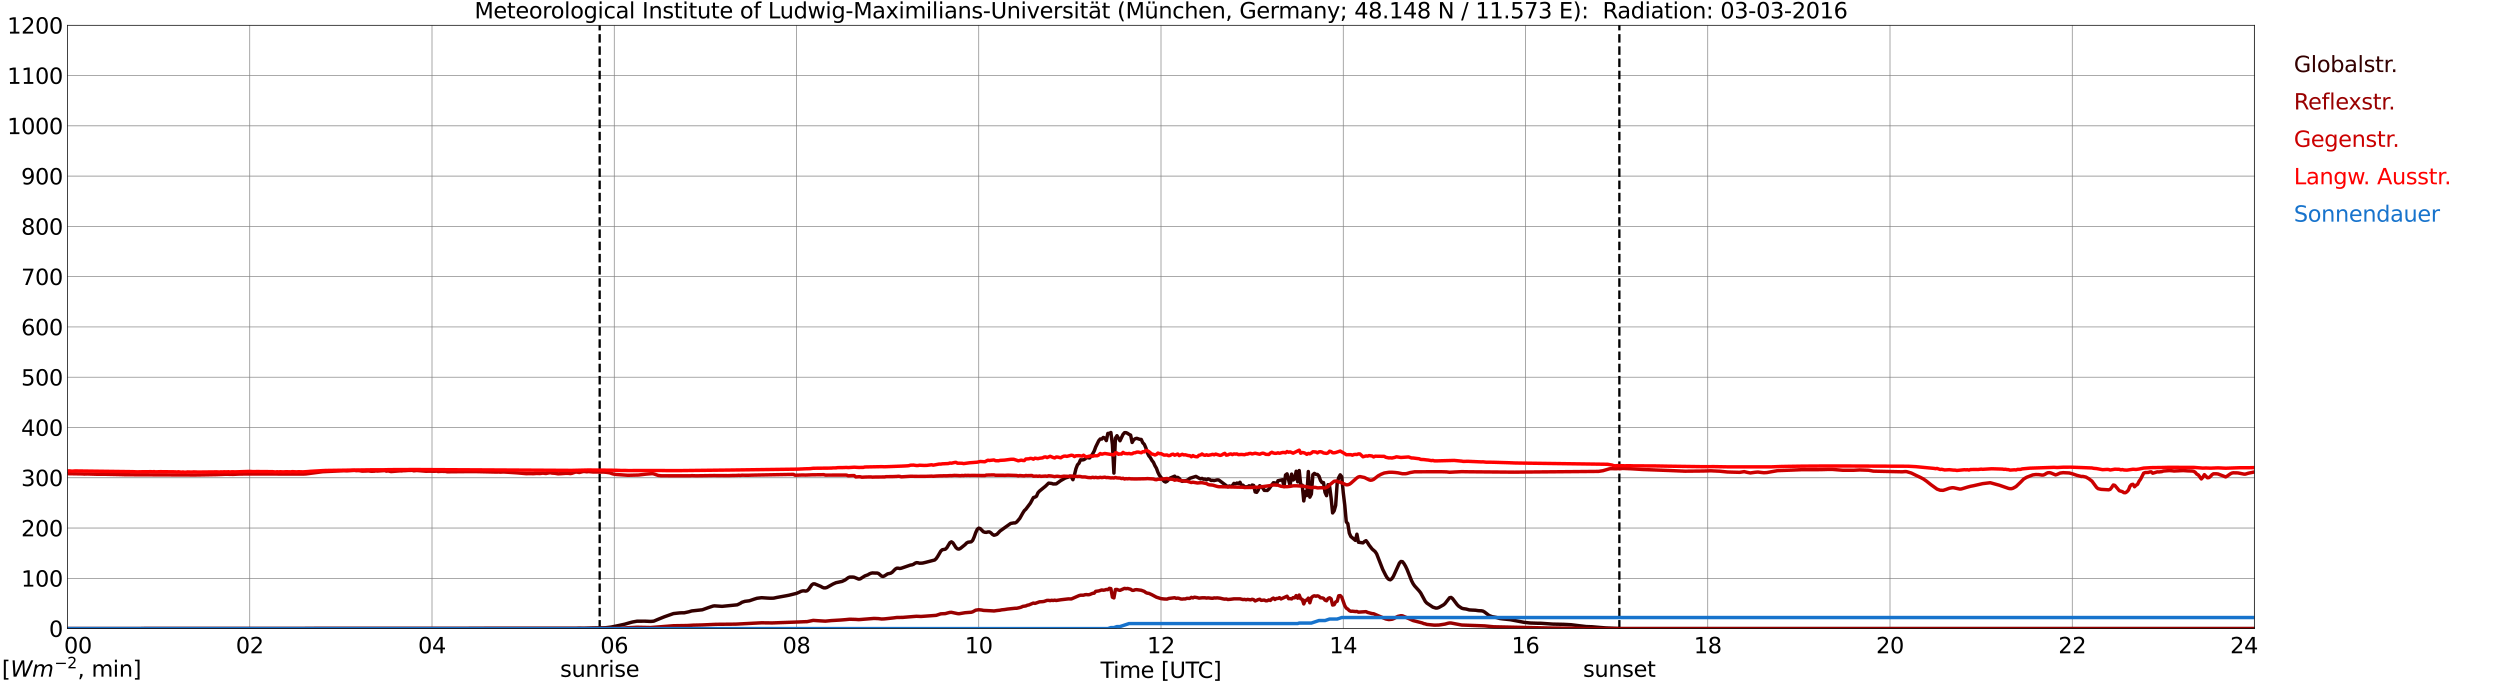 <?xml version="1.0" encoding="utf-8" standalone="no"?>
<!DOCTYPE svg PUBLIC "-//W3C//DTD SVG 1.1//EN"
  "http://www.w3.org/Graphics/SVG/1.1/DTD/svg11.dtd">
<svg xmlns:xlink="http://www.w3.org/1999/xlink" width="1085.4pt" height="296.64pt" viewBox="0 0 1085.4 296.64" xmlns="http://www.w3.org/2000/svg" version="1.1">
 <defs>
  <style type="text/css">*{stroke-linejoin: round; stroke-linecap: butt}</style>
 </defs>
 <g id="figure_1">
  <g id="patch_1">
   <path d="M 0 296.64 
L 1085.4 296.64 
L 1085.4 0 
L 0 0 
z
" style="fill: #ffffff"/>
  </g>
  <g id="axes_1">
   <g id="patch_2">
    <path d="M 29.306 272.909 
L 978.814 272.909 
L 978.814 10.976 
L 29.306 10.976 
z
" style="fill: #ffffff"/>
   </g>
   <g id="patch_3">
    <path d="M 978.814 272.909 
L 978.814 272.909 
L 978.814 10.976 
L 978.814 10.976 
z
" clip-path="url(#p038165c9ae)" style="fill: #d3d3d3; opacity: 0.25; stroke: #d3d3d3; stroke-linejoin: miter"/>
   </g>
   <g id="matplotlib.axis_1">
    <g id="xtick_1">
     <g id="line2d_1">
      <path d="M 29.306 272.909 
L 29.306 10.976 
" clip-path="url(#p038165c9ae)" style="fill: none; stroke: #808080; stroke-width: 0.3; stroke-linecap: square"/>
     </g>
     <g id="line2d_2"/>
     <g id="text_1">
      <!--    00 -->
      <g transform="translate(18.733 283.627) scale(0.095 -0.095)">
       <defs>
        <path id="DejaVuSans-20" transform="scale(0.016)"/>
        <path id="DejaVuSans-30" d="M 2034 4250 
Q 1547 4250 1301 3770 
Q 1056 3291 1056 2328 
Q 1056 1369 1301 889 
Q 1547 409 2034 409 
Q 2525 409 2770 889 
Q 3016 1369 3016 2328 
Q 3016 3291 2770 3770 
Q 2525 4250 2034 4250 
z
M 2034 4750 
Q 2819 4750 3233 4129 
Q 3647 3509 3647 2328 
Q 3647 1150 3233 529 
Q 2819 -91 2034 -91 
Q 1250 -91 836 529 
Q 422 1150 422 2328 
Q 422 3509 836 4129 
Q 1250 4750 2034 4750 
z
" transform="scale(0.016)"/>
       </defs>
       <use xlink:href="#DejaVuSans-20"/>
       <use xlink:href="#DejaVuSans-20" transform="translate(31.787 0)"/>
       <use xlink:href="#DejaVuSans-20" transform="translate(63.574 0)"/>
       <use xlink:href="#DejaVuSans-30" transform="translate(95.361 0)"/>
       <use xlink:href="#DejaVuSans-30" transform="translate(158.984 0)"/>
      </g>
     </g>
    </g>
    <g id="xtick_2">
     <g id="line2d_3">
      <path d="M 108.431 272.909 
L 108.431 10.976 
" clip-path="url(#p038165c9ae)" style="fill: none; stroke: #808080; stroke-width: 0.3; stroke-linecap: square"/>
     </g>
     <g id="line2d_4"/>
     <g id="text_2">
      <!-- 02 -->
      <g transform="translate(102.387 283.627) scale(0.095 -0.095)">
       <defs>
        <path id="DejaVuSans-32" d="M 1228 531 
L 3431 531 
L 3431 0 
L 469 0 
L 469 531 
Q 828 903 1448 1529 
Q 2069 2156 2228 2338 
Q 2531 2678 2651 2914 
Q 2772 3150 2772 3378 
Q 2772 3750 2511 3984 
Q 2250 4219 1831 4219 
Q 1534 4219 1204 4116 
Q 875 4013 500 3803 
L 500 4441 
Q 881 4594 1212 4672 
Q 1544 4750 1819 4750 
Q 2544 4750 2975 4387 
Q 3406 4025 3406 3419 
Q 3406 3131 3298 2873 
Q 3191 2616 2906 2266 
Q 2828 2175 2409 1742 
Q 1991 1309 1228 531 
z
" transform="scale(0.016)"/>
       </defs>
       <use xlink:href="#DejaVuSans-30"/>
       <use xlink:href="#DejaVuSans-32" transform="translate(63.623 0)"/>
      </g>
     </g>
    </g>
    <g id="xtick_3">
     <g id="line2d_5">
      <path d="M 187.557 272.909 
L 187.557 10.976 
" clip-path="url(#p038165c9ae)" style="fill: none; stroke: #808080; stroke-width: 0.3; stroke-linecap: square"/>
     </g>
     <g id="line2d_6"/>
     <g id="text_3">
      <!-- 04 -->
      <g transform="translate(181.513 283.627) scale(0.095 -0.095)">
       <defs>
        <path id="DejaVuSans-34" d="M 2419 4116 
L 825 1625 
L 2419 1625 
L 2419 4116 
z
M 2253 4666 
L 3047 4666 
L 3047 1625 
L 3713 1625 
L 3713 1100 
L 3047 1100 
L 3047 0 
L 2419 0 
L 2419 1100 
L 313 1100 
L 313 1709 
L 2253 4666 
z
" transform="scale(0.016)"/>
       </defs>
       <use xlink:href="#DejaVuSans-30"/>
       <use xlink:href="#DejaVuSans-34" transform="translate(63.623 0)"/>
      </g>
     </g>
    </g>
    <g id="xtick_4">
     <g id="line2d_7">
      <path d="M 266.683 272.909 
L 266.683 10.976 
" clip-path="url(#p038165c9ae)" style="fill: none; stroke: #808080; stroke-width: 0.3; stroke-linecap: square"/>
     </g>
     <g id="line2d_8"/>
     <g id="text_4">
      <!-- 06 -->
      <g transform="translate(260.638 283.627) scale(0.095 -0.095)">
       <defs>
        <path id="DejaVuSans-36" d="M 2113 2584 
Q 1688 2584 1439 2293 
Q 1191 2003 1191 1497 
Q 1191 994 1439 701 
Q 1688 409 2113 409 
Q 2538 409 2786 701 
Q 3034 994 3034 1497 
Q 3034 2003 2786 2293 
Q 2538 2584 2113 2584 
z
M 3366 4563 
L 3366 3988 
Q 3128 4100 2886 4159 
Q 2644 4219 2406 4219 
Q 1781 4219 1451 3797 
Q 1122 3375 1075 2522 
Q 1259 2794 1537 2939 
Q 1816 3084 2150 3084 
Q 2853 3084 3261 2657 
Q 3669 2231 3669 1497 
Q 3669 778 3244 343 
Q 2819 -91 2113 -91 
Q 1303 -91 875 529 
Q 447 1150 447 2328 
Q 447 3434 972 4092 
Q 1497 4750 2381 4750 
Q 2619 4750 2861 4703 
Q 3103 4656 3366 4563 
z
" transform="scale(0.016)"/>
       </defs>
       <use xlink:href="#DejaVuSans-30"/>
       <use xlink:href="#DejaVuSans-36" transform="translate(63.623 0)"/>
      </g>
     </g>
    </g>
    <g id="xtick_5">
     <g id="line2d_9">
      <path d="M 345.808 272.909 
L 345.808 10.976 
" clip-path="url(#p038165c9ae)" style="fill: none; stroke: #808080; stroke-width: 0.3; stroke-linecap: square"/>
     </g>
     <g id="line2d_10"/>
     <g id="text_5">
      <!-- 08 -->
      <g transform="translate(339.764 283.627) scale(0.095 -0.095)">
       <defs>
        <path id="DejaVuSans-38" d="M 2034 2216 
Q 1584 2216 1326 1975 
Q 1069 1734 1069 1313 
Q 1069 891 1326 650 
Q 1584 409 2034 409 
Q 2484 409 2743 651 
Q 3003 894 3003 1313 
Q 3003 1734 2745 1975 
Q 2488 2216 2034 2216 
z
M 1403 2484 
Q 997 2584 770 2862 
Q 544 3141 544 3541 
Q 544 4100 942 4425 
Q 1341 4750 2034 4750 
Q 2731 4750 3128 4425 
Q 3525 4100 3525 3541 
Q 3525 3141 3298 2862 
Q 3072 2584 2669 2484 
Q 3125 2378 3379 2068 
Q 3634 1759 3634 1313 
Q 3634 634 3220 271 
Q 2806 -91 2034 -91 
Q 1263 -91 848 271 
Q 434 634 434 1313 
Q 434 1759 690 2068 
Q 947 2378 1403 2484 
z
M 1172 3481 
Q 1172 3119 1398 2916 
Q 1625 2713 2034 2713 
Q 2441 2713 2670 2916 
Q 2900 3119 2900 3481 
Q 2900 3844 2670 4047 
Q 2441 4250 2034 4250 
Q 1625 4250 1398 4047 
Q 1172 3844 1172 3481 
z
" transform="scale(0.016)"/>
       </defs>
       <use xlink:href="#DejaVuSans-30"/>
       <use xlink:href="#DejaVuSans-38" transform="translate(63.623 0)"/>
      </g>
     </g>
    </g>
    <g id="xtick_6">
     <g id="line2d_11">
      <path d="M 424.934 272.909 
L 424.934 10.976 
" clip-path="url(#p038165c9ae)" style="fill: none; stroke: #808080; stroke-width: 0.3; stroke-linecap: square"/>
     </g>
     <g id="line2d_12"/>
     <g id="text_6">
      <!-- 10 -->
      <g transform="translate(418.89 283.627) scale(0.095 -0.095)">
       <defs>
        <path id="DejaVuSans-31" d="M 794 531 
L 1825 531 
L 1825 4091 
L 703 3866 
L 703 4441 
L 1819 4666 
L 2450 4666 
L 2450 531 
L 3481 531 
L 3481 0 
L 794 0 
L 794 531 
z
" transform="scale(0.016)"/>
       </defs>
       <use xlink:href="#DejaVuSans-31"/>
       <use xlink:href="#DejaVuSans-30" transform="translate(63.623 0)"/>
      </g>
     </g>
    </g>
    <g id="xtick_7">
     <g id="line2d_13">
      <path d="M 504.06 272.909 
L 504.06 10.976 
" clip-path="url(#p038165c9ae)" style="fill: none; stroke: #808080; stroke-width: 0.3; stroke-linecap: square"/>
     </g>
     <g id="line2d_14"/>
     <g id="text_7">
      <!-- 12 -->
      <g transform="translate(498.015 283.627) scale(0.095 -0.095)">
       <use xlink:href="#DejaVuSans-31"/>
       <use xlink:href="#DejaVuSans-32" transform="translate(63.623 0)"/>
      </g>
     </g>
    </g>
    <g id="xtick_8">
     <g id="line2d_15">
      <path d="M 583.185 272.909 
L 583.185 10.976 
" clip-path="url(#p038165c9ae)" style="fill: none; stroke: #808080; stroke-width: 0.3; stroke-linecap: square"/>
     </g>
     <g id="line2d_16"/>
     <g id="text_8">
      <!-- 14 -->
      <g transform="translate(577.141 283.627) scale(0.095 -0.095)">
       <use xlink:href="#DejaVuSans-31"/>
       <use xlink:href="#DejaVuSans-34" transform="translate(63.623 0)"/>
      </g>
     </g>
    </g>
    <g id="xtick_9">
     <g id="line2d_17">
      <path d="M 662.311 272.909 
L 662.311 10.976 
" clip-path="url(#p038165c9ae)" style="fill: none; stroke: #808080; stroke-width: 0.3; stroke-linecap: square"/>
     </g>
     <g id="line2d_18"/>
     <g id="text_9">
      <!-- 16 -->
      <g transform="translate(656.267 283.627) scale(0.095 -0.095)">
       <use xlink:href="#DejaVuSans-31"/>
       <use xlink:href="#DejaVuSans-36" transform="translate(63.623 0)"/>
      </g>
     </g>
    </g>
    <g id="xtick_10">
     <g id="line2d_19">
      <path d="M 741.437 272.909 
L 741.437 10.976 
" clip-path="url(#p038165c9ae)" style="fill: none; stroke: #808080; stroke-width: 0.3; stroke-linecap: square"/>
     </g>
     <g id="line2d_20"/>
     <g id="text_10">
      <!-- 18 -->
      <g transform="translate(735.392 283.627) scale(0.095 -0.095)">
       <use xlink:href="#DejaVuSans-31"/>
       <use xlink:href="#DejaVuSans-38" transform="translate(63.623 0)"/>
      </g>
     </g>
    </g>
    <g id="xtick_11">
     <g id="line2d_21">
      <path d="M 820.562 272.909 
L 820.562 10.976 
" clip-path="url(#p038165c9ae)" style="fill: none; stroke: #808080; stroke-width: 0.3; stroke-linecap: square"/>
     </g>
     <g id="line2d_22"/>
     <g id="text_11">
      <!-- 20 -->
      <g transform="translate(814.518 283.627) scale(0.095 -0.095)">
       <use xlink:href="#DejaVuSans-32"/>
       <use xlink:href="#DejaVuSans-30" transform="translate(63.623 0)"/>
      </g>
     </g>
    </g>
    <g id="xtick_12">
     <g id="line2d_23">
      <path d="M 899.688 272.909 
L 899.688 10.976 
" clip-path="url(#p038165c9ae)" style="fill: none; stroke: #808080; stroke-width: 0.3; stroke-linecap: square"/>
     </g>
     <g id="line2d_24"/>
     <g id="text_12">
      <!-- 22 -->
      <g transform="translate(893.644 283.627) scale(0.095 -0.095)">
       <use xlink:href="#DejaVuSans-32"/>
       <use xlink:href="#DejaVuSans-32" transform="translate(63.623 0)"/>
      </g>
     </g>
    </g>
    <g id="xtick_13">
     <g id="line2d_25">
      <path d="M 978.814 272.909 
L 978.814 10.976 
" clip-path="url(#p038165c9ae)" style="fill: none; stroke: #808080; stroke-width: 0.3; stroke-linecap: square"/>
     </g>
     <g id="line2d_26"/>
     <g id="text_13">
      <!-- 24    -->
      <g transform="translate(968.241 283.627) scale(0.095 -0.095)">
       <use xlink:href="#DejaVuSans-32"/>
       <use xlink:href="#DejaVuSans-34" transform="translate(63.623 0)"/>
       <use xlink:href="#DejaVuSans-20" transform="translate(127.246 0)"/>
       <use xlink:href="#DejaVuSans-20" transform="translate(159.033 0)"/>
       <use xlink:href="#DejaVuSans-20" transform="translate(190.82 0)"/>
      </g>
     </g>
    </g>
    <g id="text_14">
     <!-- Time [UTC] -->
     <g transform="translate(477.806 294.322) scale(0.095 -0.095)">
      <defs>
       <path id="DejaVuSans-54" d="M -19 4666 
L 3928 4666 
L 3928 4134 
L 2272 4134 
L 2272 0 
L 1638 0 
L 1638 4134 
L -19 4134 
L -19 4666 
z
" transform="scale(0.016)"/>
       <path id="DejaVuSans-69" d="M 603 3500 
L 1178 3500 
L 1178 0 
L 603 0 
L 603 3500 
z
M 603 4863 
L 1178 4863 
L 1178 4134 
L 603 4134 
L 603 4863 
z
" transform="scale(0.016)"/>
       <path id="DejaVuSans-6d" d="M 3328 2828 
Q 3544 3216 3844 3400 
Q 4144 3584 4550 3584 
Q 5097 3584 5394 3201 
Q 5691 2819 5691 2113 
L 5691 0 
L 5113 0 
L 5113 2094 
Q 5113 2597 4934 2840 
Q 4756 3084 4391 3084 
Q 3944 3084 3684 2787 
Q 3425 2491 3425 1978 
L 3425 0 
L 2847 0 
L 2847 2094 
Q 2847 2600 2669 2842 
Q 2491 3084 2119 3084 
Q 1678 3084 1418 2786 
Q 1159 2488 1159 1978 
L 1159 0 
L 581 0 
L 581 3500 
L 1159 3500 
L 1159 2956 
Q 1356 3278 1631 3431 
Q 1906 3584 2284 3584 
Q 2666 3584 2933 3390 
Q 3200 3197 3328 2828 
z
" transform="scale(0.016)"/>
       <path id="DejaVuSans-65" d="M 3597 1894 
L 3597 1613 
L 953 1613 
Q 991 1019 1311 708 
Q 1631 397 2203 397 
Q 2534 397 2845 478 
Q 3156 559 3463 722 
L 3463 178 
Q 3153 47 2828 -22 
Q 2503 -91 2169 -91 
Q 1331 -91 842 396 
Q 353 884 353 1716 
Q 353 2575 817 3079 
Q 1281 3584 2069 3584 
Q 2775 3584 3186 3129 
Q 3597 2675 3597 1894 
z
M 3022 2063 
Q 3016 2534 2758 2815 
Q 2500 3097 2075 3097 
Q 1594 3097 1305 2825 
Q 1016 2553 972 2059 
L 3022 2063 
z
" transform="scale(0.016)"/>
       <path id="DejaVuSans-5b" d="M 550 4863 
L 1875 4863 
L 1875 4416 
L 1125 4416 
L 1125 -397 
L 1875 -397 
L 1875 -844 
L 550 -844 
L 550 4863 
z
" transform="scale(0.016)"/>
       <path id="DejaVuSans-55" d="M 556 4666 
L 1191 4666 
L 1191 1831 
Q 1191 1081 1462 751 
Q 1734 422 2344 422 
Q 2950 422 3222 751 
Q 3494 1081 3494 1831 
L 3494 4666 
L 4128 4666 
L 4128 1753 
Q 4128 841 3676 375 
Q 3225 -91 2344 -91 
Q 1459 -91 1007 375 
Q 556 841 556 1753 
L 556 4666 
z
" transform="scale(0.016)"/>
       <path id="DejaVuSans-43" d="M 4122 4306 
L 4122 3641 
Q 3803 3938 3442 4084 
Q 3081 4231 2675 4231 
Q 1875 4231 1450 3742 
Q 1025 3253 1025 2328 
Q 1025 1406 1450 917 
Q 1875 428 2675 428 
Q 3081 428 3442 575 
Q 3803 722 4122 1019 
L 4122 359 
Q 3791 134 3420 21 
Q 3050 -91 2638 -91 
Q 1578 -91 968 557 
Q 359 1206 359 2328 
Q 359 3453 968 4101 
Q 1578 4750 2638 4750 
Q 3056 4750 3426 4639 
Q 3797 4528 4122 4306 
z
" transform="scale(0.016)"/>
       <path id="DejaVuSans-5d" d="M 1947 4863 
L 1947 -844 
L 622 -844 
L 622 -397 
L 1369 -397 
L 1369 4416 
L 622 4416 
L 622 4863 
L 1947 4863 
z
" transform="scale(0.016)"/>
      </defs>
      <use xlink:href="#DejaVuSans-54"/>
      <use xlink:href="#DejaVuSans-69" transform="translate(57.959 0)"/>
      <use xlink:href="#DejaVuSans-6d" transform="translate(85.742 0)"/>
      <use xlink:href="#DejaVuSans-65" transform="translate(183.154 0)"/>
      <use xlink:href="#DejaVuSans-20" transform="translate(244.678 0)"/>
      <use xlink:href="#DejaVuSans-5b" transform="translate(276.465 0)"/>
      <use xlink:href="#DejaVuSans-55" transform="translate(315.479 0)"/>
      <use xlink:href="#DejaVuSans-54" transform="translate(388.672 0)"/>
      <use xlink:href="#DejaVuSans-43" transform="translate(443.881 0)"/>
      <use xlink:href="#DejaVuSans-5d" transform="translate(513.705 0)"/>
     </g>
    </g>
   </g>
   <g id="matplotlib.axis_2">
    <g id="ytick_1">
     <g id="line2d_27">
      <path d="M 29.306 272.909 
L 978.814 272.909 
" clip-path="url(#p038165c9ae)" style="fill: none; stroke: #808080; stroke-width: 0.3; stroke-linecap: square"/>
     </g>
     <g id="line2d_28"/>
     <g id="text_15">
      <!-- 0 -->
      <g transform="translate(21.261 276.518) scale(0.095 -0.095)">
       <use xlink:href="#DejaVuSans-30"/>
      </g>
     </g>
    </g>
    <g id="ytick_2">
     <g id="line2d_29">
      <path d="M 29.306 251.081 
L 978.814 251.081 
" clip-path="url(#p038165c9ae)" style="fill: none; stroke: #808080; stroke-width: 0.3; stroke-linecap: square"/>
     </g>
     <g id="line2d_30"/>
     <g id="text_16">
      <!-- 100 -->
      <g transform="translate(9.173 254.69) scale(0.095 -0.095)">
       <use xlink:href="#DejaVuSans-31"/>
       <use xlink:href="#DejaVuSans-30" transform="translate(63.623 0)"/>
       <use xlink:href="#DejaVuSans-30" transform="translate(127.246 0)"/>
      </g>
     </g>
    </g>
    <g id="ytick_3">
     <g id="line2d_31">
      <path d="M 29.306 229.253 
L 978.814 229.253 
" clip-path="url(#p038165c9ae)" style="fill: none; stroke: #808080; stroke-width: 0.3; stroke-linecap: square"/>
     </g>
     <g id="line2d_32"/>
     <g id="text_17">
      <!-- 200 -->
      <g transform="translate(9.173 232.863) scale(0.095 -0.095)">
       <use xlink:href="#DejaVuSans-32"/>
       <use xlink:href="#DejaVuSans-30" transform="translate(63.623 0)"/>
       <use xlink:href="#DejaVuSans-30" transform="translate(127.246 0)"/>
      </g>
     </g>
    </g>
    <g id="ytick_4">
     <g id="line2d_33">
      <path d="M 29.306 207.426 
L 978.814 207.426 
" clip-path="url(#p038165c9ae)" style="fill: none; stroke: #808080; stroke-width: 0.3; stroke-linecap: square"/>
     </g>
     <g id="line2d_34"/>
     <g id="text_18">
      <!-- 300 -->
      <g transform="translate(9.173 211.035) scale(0.095 -0.095)">
       <defs>
        <path id="DejaVuSans-33" d="M 2597 2516 
Q 3050 2419 3304 2112 
Q 3559 1806 3559 1356 
Q 3559 666 3084 287 
Q 2609 -91 1734 -91 
Q 1441 -91 1130 -33 
Q 819 25 488 141 
L 488 750 
Q 750 597 1062 519 
Q 1375 441 1716 441 
Q 2309 441 2620 675 
Q 2931 909 2931 1356 
Q 2931 1769 2642 2001 
Q 2353 2234 1838 2234 
L 1294 2234 
L 1294 2753 
L 1863 2753 
Q 2328 2753 2575 2939 
Q 2822 3125 2822 3475 
Q 2822 3834 2567 4026 
Q 2313 4219 1838 4219 
Q 1578 4219 1281 4162 
Q 984 4106 628 3988 
L 628 4550 
Q 988 4650 1302 4700 
Q 1616 4750 1894 4750 
Q 2613 4750 3031 4423 
Q 3450 4097 3450 3541 
Q 3450 3153 3228 2886 
Q 3006 2619 2597 2516 
z
" transform="scale(0.016)"/>
       </defs>
       <use xlink:href="#DejaVuSans-33"/>
       <use xlink:href="#DejaVuSans-30" transform="translate(63.623 0)"/>
       <use xlink:href="#DejaVuSans-30" transform="translate(127.246 0)"/>
      </g>
     </g>
    </g>
    <g id="ytick_5">
     <g id="line2d_35">
      <path d="M 29.306 185.598 
L 978.814 185.598 
" clip-path="url(#p038165c9ae)" style="fill: none; stroke: #808080; stroke-width: 0.3; stroke-linecap: square"/>
     </g>
     <g id="line2d_36"/>
     <g id="text_19">
      <!-- 400 -->
      <g transform="translate(9.173 189.207) scale(0.095 -0.095)">
       <use xlink:href="#DejaVuSans-34"/>
       <use xlink:href="#DejaVuSans-30" transform="translate(63.623 0)"/>
       <use xlink:href="#DejaVuSans-30" transform="translate(127.246 0)"/>
      </g>
     </g>
    </g>
    <g id="ytick_6">
     <g id="line2d_37">
      <path d="M 29.306 163.77 
L 978.814 163.77 
" clip-path="url(#p038165c9ae)" style="fill: none; stroke: #808080; stroke-width: 0.3; stroke-linecap: square"/>
     </g>
     <g id="line2d_38"/>
     <g id="text_20">
      <!-- 500 -->
      <g transform="translate(9.173 167.379) scale(0.095 -0.095)">
       <defs>
        <path id="DejaVuSans-35" d="M 691 4666 
L 3169 4666 
L 3169 4134 
L 1269 4134 
L 1269 2991 
Q 1406 3038 1543 3061 
Q 1681 3084 1819 3084 
Q 2600 3084 3056 2656 
Q 3513 2228 3513 1497 
Q 3513 744 3044 326 
Q 2575 -91 1722 -91 
Q 1428 -91 1123 -41 
Q 819 9 494 109 
L 494 744 
Q 775 591 1075 516 
Q 1375 441 1709 441 
Q 2250 441 2565 725 
Q 2881 1009 2881 1497 
Q 2881 1984 2565 2268 
Q 2250 2553 1709 2553 
Q 1456 2553 1204 2497 
Q 953 2441 691 2322 
L 691 4666 
z
" transform="scale(0.016)"/>
       </defs>
       <use xlink:href="#DejaVuSans-35"/>
       <use xlink:href="#DejaVuSans-30" transform="translate(63.623 0)"/>
       <use xlink:href="#DejaVuSans-30" transform="translate(127.246 0)"/>
      </g>
     </g>
    </g>
    <g id="ytick_7">
     <g id="line2d_39">
      <path d="M 29.306 141.942 
L 978.814 141.942 
" clip-path="url(#p038165c9ae)" style="fill: none; stroke: #808080; stroke-width: 0.3; stroke-linecap: square"/>
     </g>
     <g id="line2d_40"/>
     <g id="text_21">
      <!-- 600 -->
      <g transform="translate(9.173 145.551) scale(0.095 -0.095)">
       <use xlink:href="#DejaVuSans-36"/>
       <use xlink:href="#DejaVuSans-30" transform="translate(63.623 0)"/>
       <use xlink:href="#DejaVuSans-30" transform="translate(127.246 0)"/>
      </g>
     </g>
    </g>
    <g id="ytick_8">
     <g id="line2d_41">
      <path d="M 29.306 120.114 
L 978.814 120.114 
" clip-path="url(#p038165c9ae)" style="fill: none; stroke: #808080; stroke-width: 0.3; stroke-linecap: square"/>
     </g>
     <g id="line2d_42"/>
     <g id="text_22">
      <!-- 700 -->
      <g transform="translate(9.173 123.724) scale(0.095 -0.095)">
       <defs>
        <path id="DejaVuSans-37" d="M 525 4666 
L 3525 4666 
L 3525 4397 
L 1831 0 
L 1172 0 
L 2766 4134 
L 525 4134 
L 525 4666 
z
" transform="scale(0.016)"/>
       </defs>
       <use xlink:href="#DejaVuSans-37"/>
       <use xlink:href="#DejaVuSans-30" transform="translate(63.623 0)"/>
       <use xlink:href="#DejaVuSans-30" transform="translate(127.246 0)"/>
      </g>
     </g>
    </g>
    <g id="ytick_9">
     <g id="line2d_43">
      <path d="M 29.306 98.287 
L 978.814 98.287 
" clip-path="url(#p038165c9ae)" style="fill: none; stroke: #808080; stroke-width: 0.3; stroke-linecap: square"/>
     </g>
     <g id="line2d_44"/>
     <g id="text_23">
      <!-- 800 -->
      <g transform="translate(9.173 101.896) scale(0.095 -0.095)">
       <use xlink:href="#DejaVuSans-38"/>
       <use xlink:href="#DejaVuSans-30" transform="translate(63.623 0)"/>
       <use xlink:href="#DejaVuSans-30" transform="translate(127.246 0)"/>
      </g>
     </g>
    </g>
    <g id="ytick_10">
     <g id="line2d_45">
      <path d="M 29.306 76.459 
L 978.814 76.459 
" clip-path="url(#p038165c9ae)" style="fill: none; stroke: #808080; stroke-width: 0.3; stroke-linecap: square"/>
     </g>
     <g id="line2d_46"/>
     <g id="text_24">
      <!-- 900 -->
      <g transform="translate(9.173 80.068) scale(0.095 -0.095)">
       <defs>
        <path id="DejaVuSans-39" d="M 703 97 
L 703 672 
Q 941 559 1184 500 
Q 1428 441 1663 441 
Q 2288 441 2617 861 
Q 2947 1281 2994 2138 
Q 2813 1869 2534 1725 
Q 2256 1581 1919 1581 
Q 1219 1581 811 2004 
Q 403 2428 403 3163 
Q 403 3881 828 4315 
Q 1253 4750 1959 4750 
Q 2769 4750 3195 4129 
Q 3622 3509 3622 2328 
Q 3622 1225 3098 567 
Q 2575 -91 1691 -91 
Q 1453 -91 1209 -44 
Q 966 3 703 97 
z
M 1959 2075 
Q 2384 2075 2632 2365 
Q 2881 2656 2881 3163 
Q 2881 3666 2632 3958 
Q 2384 4250 1959 4250 
Q 1534 4250 1286 3958 
Q 1038 3666 1038 3163 
Q 1038 2656 1286 2365 
Q 1534 2075 1959 2075 
z
" transform="scale(0.016)"/>
       </defs>
       <use xlink:href="#DejaVuSans-39"/>
       <use xlink:href="#DejaVuSans-30" transform="translate(63.623 0)"/>
       <use xlink:href="#DejaVuSans-30" transform="translate(127.246 0)"/>
      </g>
     </g>
    </g>
    <g id="ytick_11">
     <g id="line2d_47">
      <path d="M 29.306 54.631 
L 978.814 54.631 
" clip-path="url(#p038165c9ae)" style="fill: none; stroke: #808080; stroke-width: 0.3; stroke-linecap: square"/>
     </g>
     <g id="line2d_48"/>
     <g id="text_25">
      <!-- 1000 -->
      <g transform="translate(3.128 58.24) scale(0.095 -0.095)">
       <use xlink:href="#DejaVuSans-31"/>
       <use xlink:href="#DejaVuSans-30" transform="translate(63.623 0)"/>
       <use xlink:href="#DejaVuSans-30" transform="translate(127.246 0)"/>
       <use xlink:href="#DejaVuSans-30" transform="translate(190.869 0)"/>
      </g>
     </g>
    </g>
    <g id="ytick_12">
     <g id="line2d_49">
      <path d="M 29.306 32.803 
L 978.814 32.803 
" clip-path="url(#p038165c9ae)" style="fill: none; stroke: #808080; stroke-width: 0.3; stroke-linecap: square"/>
     </g>
     <g id="line2d_50"/>
     <g id="text_26">
      <!-- 1100 -->
      <g transform="translate(3.128 36.413) scale(0.095 -0.095)">
       <use xlink:href="#DejaVuSans-31"/>
       <use xlink:href="#DejaVuSans-31" transform="translate(63.623 0)"/>
       <use xlink:href="#DejaVuSans-30" transform="translate(127.246 0)"/>
       <use xlink:href="#DejaVuSans-30" transform="translate(190.869 0)"/>
      </g>
     </g>
    </g>
    <g id="ytick_13">
     <g id="line2d_51">
      <path d="M 29.306 10.976 
L 978.814 10.976 
" clip-path="url(#p038165c9ae)" style="fill: none; stroke: #808080; stroke-width: 0.3; stroke-linecap: square"/>
     </g>
     <g id="line2d_52"/>
     <g id="text_27">
      <!-- 1200 -->
      <g transform="translate(3.128 14.585) scale(0.095 -0.095)">
       <use xlink:href="#DejaVuSans-31"/>
       <use xlink:href="#DejaVuSans-32" transform="translate(63.623 0)"/>
       <use xlink:href="#DejaVuSans-30" transform="translate(127.246 0)"/>
       <use xlink:href="#DejaVuSans-30" transform="translate(190.869 0)"/>
      </g>
     </g>
    </g>
   </g>
   <g id="line2d_53">
    <path d="M 260.353 272.909 
L 260.353 10.976 
" clip-path="url(#p038165c9ae)" style="fill: none; stroke-dasharray: 3.7,1.6; stroke-dashoffset: 0; stroke: #000000"/>
   </g>
   <g id="line2d_54">
    <path d="M 703.061 272.909 
L 703.061 10.976 
" clip-path="url(#p038165c9ae)" style="fill: none; stroke-dasharray: 3.7,1.6; stroke-dashoffset: 0; stroke: #000000"/>
   </g>
   <g id="line2d_55">
    <path d="M 29.306 272.909 
L 250.198 272.819 
L 251.517 272.763 
L 253.495 272.802 
L 257.451 272.647 
L 262.726 272.568 
L 265.364 272.239 
L 268.661 271.562 
L 271.298 270.981 
L 273.277 270.399 
L 274.595 270.052 
L 276.573 269.702 
L 279.87 269.683 
L 282.508 269.798 
L 283.827 269.683 
L 285.805 268.849 
L 288.442 267.784 
L 292.399 266.391 
L 295.036 266.099 
L 296.355 266.042 
L 297.014 266.061 
L 298.992 265.636 
L 300.311 265.247 
L 304.927 264.743 
L 307.564 263.796 
L 309.543 263.137 
L 310.202 263.04 
L 313.499 263.252 
L 320.093 262.593 
L 321.411 261.956 
L 322.071 261.51 
L 323.39 261.083 
L 325.368 260.832 
L 327.346 260.153 
L 328.665 259.747 
L 330.643 259.496 
L 333.28 259.67 
L 334.599 259.727 
L 335.918 259.688 
L 337.236 259.397 
L 341.193 258.681 
L 342.512 258.43 
L 345.808 257.616 
L 347.127 257.055 
L 347.787 256.726 
L 348.446 256.551 
L 349.105 256.531 
L 349.765 256.647 
L 350.424 256.475 
L 351.083 255.855 
L 352.402 253.975 
L 353.062 253.491 
L 353.721 253.491 
L 356.359 254.595 
L 357.018 254.982 
L 357.677 255.235 
L 358.337 255.235 
L 358.996 255.06 
L 361.634 253.569 
L 362.952 252.987 
L 365.59 252.426 
L 366.909 251.806 
L 368.227 250.837 
L 368.887 250.546 
L 370.206 250.529 
L 370.865 250.625 
L 372.843 251.439 
L 373.502 251.302 
L 375.481 250.044 
L 376.799 249.56 
L 377.459 249.154 
L 378.118 248.881 
L 378.777 248.745 
L 380.096 248.804 
L 380.756 248.785 
L 381.415 248.979 
L 382.734 250.121 
L 383.393 250.295 
L 384.053 250.005 
L 385.371 249.154 
L 386.69 248.861 
L 387.349 248.455 
L 388.668 247.1 
L 389.328 246.694 
L 389.987 246.694 
L 390.646 246.809 
L 391.306 246.694 
L 395.262 245.338 
L 395.921 245.24 
L 396.581 245.009 
L 397.24 244.544 
L 397.899 244.29 
L 398.559 244.33 
L 399.218 244.524 
L 400.537 244.465 
L 401.856 244.155 
L 405.812 243.129 
L 406.471 242.509 
L 407.131 241.54 
L 408.45 239.274 
L 409.109 238.674 
L 410.428 238.443 
L 411.087 237.803 
L 412.406 235.614 
L 413.065 235.247 
L 413.725 235.692 
L 415.043 237.744 
L 415.703 238.288 
L 416.362 238.403 
L 417.022 238.054 
L 419 236.448 
L 419.659 235.749 
L 420.318 235.402 
L 421.637 235.247 
L 422.297 234.608 
L 422.956 233.117 
L 423.615 231.257 
L 424.275 229.823 
L 424.934 229.301 
L 425.593 229.513 
L 426.912 230.849 
L 427.572 231.082 
L 428.231 231.141 
L 428.89 230.947 
L 429.55 230.927 
L 430.209 231.333 
L 430.869 231.993 
L 431.528 232.379 
L 432.187 232.224 
L 432.847 231.953 
L 434.165 230.559 
L 435.484 229.611 
L 438.781 227.267 
L 440.1 227.033 
L 440.759 227.033 
L 441.419 226.627 
L 442.737 225.078 
L 444.056 222.736 
L 444.716 221.707 
L 445.375 221.088 
L 447.353 218.455 
L 448.672 216.015 
L 449.331 215.84 
L 449.991 215.452 
L 450.65 213.941 
L 451.309 213.206 
L 453.947 211.055 
L 455.266 209.759 
L 456.584 209.894 
L 457.244 210.126 
L 458.563 210.086 
L 460.541 208.654 
L 461.859 207.899 
L 462.519 207.53 
L 463.838 207.124 
L 464.497 206.736 
L 465.156 207.105 
L 465.816 208.266 
L 466.475 206.194 
L 467.134 203.503 
L 467.794 201.818 
L 468.453 201.119 
L 469.113 199.629 
L 469.772 199.688 
L 470.431 199.609 
L 471.091 199.26 
L 471.75 198.583 
L 472.409 198.758 
L 473.069 198.814 
L 473.728 198.022 
L 474.388 197.033 
L 475.047 195.833 
L 475.706 194.052 
L 477.025 191.358 
L 477.685 190.583 
L 478.344 190.623 
L 479.003 189.926 
L 479.663 190.177 
L 480.322 191.282 
L 480.981 188.182 
L 481.641 188.163 
L 482.3 187.776 
L 482.96 193.004 
L 483.619 205.4 
L 484.278 190.217 
L 484.938 189.169 
L 486.256 191.358 
L 487.575 188.588 
L 488.235 187.853 
L 488.894 187.853 
L 489.553 188.143 
L 490.213 188.608 
L 490.872 188.918 
L 491.532 192.094 
L 492.191 190.952 
L 492.85 190.487 
L 493.51 190.293 
L 494.828 190.738 
L 495.488 190.797 
L 496.147 192.229 
L 496.807 192.908 
L 497.466 194.399 
L 498.125 196.568 
L 498.785 197.904 
L 499.444 198.699 
L 500.103 199.88 
L 500.763 200.713 
L 501.422 202.185 
L 502.082 203.309 
L 502.741 205.11 
L 503.4 206.426 
L 505.379 208.964 
L 506.038 209.274 
L 506.697 208.945 
L 508.016 207.57 
L 509.994 206.736 
L 510.654 207.474 
L 511.313 207.26 
L 511.972 207.725 
L 512.632 208.595 
L 513.291 208.984 
L 513.95 208.79 
L 514.61 208.77 
L 515.269 208.556 
L 515.929 208.209 
L 516.588 207.646 
L 519.226 206.834 
L 520.544 207.589 
L 521.204 207.899 
L 521.863 207.705 
L 522.522 208.054 
L 523.182 207.995 
L 523.841 208.305 
L 524.501 207.919 
L 525.16 208.15 
L 525.819 208.595 
L 526.479 208.519 
L 527.138 208.635 
L 528.457 208.344 
L 529.116 208.384 
L 533.073 211.346 
L 533.732 210.997 
L 534.391 211.171 
L 535.051 210.824 
L 535.71 209.875 
L 536.369 210.086 
L 537.029 209.72 
L 537.688 209.951 
L 538.348 209.39 
L 539.007 210.824 
L 539.666 210.669 
L 540.326 211.385 
L 541.644 211.346 
L 542.304 210.9 
L 542.963 211.616 
L 543.623 210.591 
L 544.282 210.746 
L 544.941 213.574 
L 545.601 213.747 
L 546.26 212.76 
L 546.919 210.881 
L 548.238 211.85 
L 548.898 212.896 
L 550.216 212.935 
L 550.876 212.335 
L 552.854 209.584 
L 553.513 209.661 
L 554.173 210.475 
L 554.832 208.711 
L 556.81 208.286 
L 557.47 211.23 
L 558.129 206.234 
L 558.788 205.73 
L 560.107 210.861 
L 560.766 205.845 
L 561.426 208.401 
L 562.085 207.919 
L 562.745 204.605 
L 563.404 209.176 
L 564.063 204.295 
L 564.723 210.514 
L 565.382 210.63 
L 566.042 217.486 
L 566.701 213.457 
L 567.36 215.161 
L 568.02 204.723 
L 568.679 215.84 
L 569.338 214.504 
L 569.998 206.098 
L 570.657 205.535 
L 571.317 205.981 
L 571.976 206 
L 572.635 206.699 
L 573.295 208.576 
L 573.954 209.525 
L 574.613 209.525 
L 575.273 213.766 
L 575.932 215.201 
L 576.592 210.436 
L 577.251 211.134 
L 577.91 216.187 
L 578.57 222.696 
L 579.229 221.786 
L 579.889 219.422 
L 580.548 209.776 
L 581.207 207.375 
L 581.867 206.155 
L 582.526 206.969 
L 583.185 213.845 
L 583.845 219.346 
L 584.504 226.588 
L 585.164 227.326 
L 585.823 231.469 
L 586.482 232.942 
L 588.46 234.608 
L 589.12 231.934 
L 589.779 235.42 
L 591.757 235.692 
L 592.417 235.092 
L 593.076 234.743 
L 593.736 235.575 
L 594.395 236.659 
L 595.714 238.345 
L 597.032 239.488 
L 597.692 240.475 
L 600.329 247.235 
L 601.648 249.85 
L 602.307 250.935 
L 602.967 251.535 
L 603.626 251.729 
L 604.286 251.245 
L 604.945 250.256 
L 607.582 244.445 
L 608.242 243.769 
L 608.901 243.865 
L 609.561 244.699 
L 610.22 245.821 
L 610.879 247.196 
L 612.858 252.155 
L 613.517 253.432 
L 614.176 254.381 
L 616.154 256.571 
L 616.814 257.442 
L 618.792 261.083 
L 619.451 261.82 
L 622.089 263.601 
L 623.408 264.007 
L 624.067 263.968 
L 624.726 263.737 
L 626.705 262.613 
L 627.364 262.052 
L 629.342 259.515 
L 630.001 259.38 
L 630.661 259.902 
L 632.639 262.517 
L 633.298 263.176 
L 634.617 264.047 
L 635.276 264.241 
L 636.595 264.433 
L 637.914 264.802 
L 639.233 264.878 
L 640.552 264.937 
L 641.87 265.132 
L 643.189 265.188 
L 643.848 265.326 
L 644.508 265.693 
L 646.486 267.223 
L 647.805 267.727 
L 649.783 268.113 
L 651.102 268.521 
L 652.42 268.694 
L 655.717 269.043 
L 661.652 270.187 
L 664.289 270.477 
L 667.586 270.593 
L 668.905 270.593 
L 674.18 270.962 
L 678.796 271.058 
L 682.092 271.232 
L 684.73 271.562 
L 688.686 272.027 
L 691.324 272.123 
L 694.621 272.413 
L 697.258 272.627 
L 703.852 272.909 
L 978.154 272.909 
L 978.154 272.909 
" clip-path="url(#p038165c9ae)" style="fill: none; stroke: #330000; stroke-width: 1.5; stroke-linecap: square"/>
   </g>
   <g id="line2d_56">
    <path d="M 29.306 272.909 
L 267.342 272.815 
L 276.573 272.33 
L 282.508 272.446 
L 292.399 271.671 
L 298.333 271.575 
L 300.971 271.42 
L 304.927 271.324 
L 310.861 271.053 
L 319.433 270.975 
L 330.643 270.394 
L 335.258 270.451 
L 346.468 270.045 
L 349.105 269.929 
L 350.424 269.89 
L 353.062 269.349 
L 355.04 269.484 
L 358.337 269.678 
L 360.974 269.425 
L 364.93 269.194 
L 366.909 269.039 
L 368.887 268.844 
L 371.524 268.923 
L 372.843 269.019 
L 379.437 268.495 
L 381.415 268.574 
L 382.734 268.748 
L 384.053 268.689 
L 388.009 268.264 
L 389.328 268.089 
L 391.965 268.05 
L 393.284 267.934 
L 397.899 267.565 
L 399.878 267.644 
L 406.471 267.159 
L 408.45 266.5 
L 410.428 266.404 
L 411.746 266.035 
L 412.406 265.88 
L 413.065 265.843 
L 415.703 266.404 
L 416.362 266.463 
L 419 266.018 
L 420.978 265.863 
L 421.637 265.824 
L 422.297 265.629 
L 423.615 264.913 
L 424.934 264.719 
L 426.253 264.854 
L 426.912 265.009 
L 430.869 265.204 
L 431.528 265.26 
L 432.847 265.068 
L 434.165 264.933 
L 434.825 264.778 
L 436.144 264.643 
L 437.462 264.429 
L 440.759 264.079 
L 441.419 264.079 
L 442.737 263.789 
L 443.397 263.595 
L 444.056 263.267 
L 445.375 263.073 
L 446.034 262.763 
L 446.694 262.648 
L 448.672 261.814 
L 449.331 261.988 
L 451.309 261.292 
L 452.628 261.213 
L 453.287 261.117 
L 454.606 260.653 
L 455.266 260.653 
L 455.925 260.768 
L 456.584 260.613 
L 457.244 260.709 
L 457.903 260.574 
L 458.563 260.709 
L 460.541 260.399 
L 463.838 260.013 
L 465.156 260.033 
L 468.453 258.599 
L 469.113 258.424 
L 470.431 258.404 
L 471.091 258.193 
L 471.75 258.153 
L 472.409 258.232 
L 473.069 258.134 
L 474.388 257.592 
L 475.047 257.533 
L 475.706 256.739 
L 477.025 256.564 
L 478.344 256.139 
L 479.003 256.256 
L 479.663 256.158 
L 480.322 255.927 
L 480.981 256.003 
L 481.641 255.423 
L 482.3 255.558 
L 482.96 259.277 
L 483.619 259.587 
L 484.278 255.946 
L 484.938 255.907 
L 485.597 256.178 
L 486.256 256.313 
L 488.235 255.442 
L 488.894 255.597 
L 489.553 255.482 
L 490.872 255.829 
L 491.532 256.294 
L 492.191 256.294 
L 492.85 256.042 
L 493.51 256.003 
L 495.488 256.274 
L 496.807 256.758 
L 497.466 257.263 
L 498.125 257.533 
L 498.785 257.612 
L 500.103 258.212 
L 502.082 259.277 
L 504.06 259.897 
L 505.379 260.052 
L 506.697 260.109 
L 507.357 259.838 
L 509.994 259.509 
L 510.654 259.779 
L 511.313 259.664 
L 511.972 259.799 
L 512.632 260.052 
L 513.291 260.109 
L 513.95 260.013 
L 514.61 260.033 
L 515.269 259.779 
L 516.588 259.799 
L 517.247 259.354 
L 517.907 259.587 
L 518.566 259.277 
L 519.885 259.489 
L 520.544 259.683 
L 521.863 259.548 
L 523.182 259.548 
L 523.841 259.664 
L 524.501 259.568 
L 525.819 259.723 
L 526.479 259.762 
L 527.138 259.587 
L 527.797 259.644 
L 528.457 259.568 
L 529.776 259.723 
L 531.094 260.033 
L 531.754 260.129 
L 532.413 260.052 
L 533.073 260.284 
L 534.391 260.168 
L 535.71 259.993 
L 538.348 259.993 
L 539.666 260.303 
L 540.326 260.225 
L 540.985 260.399 
L 541.644 260.225 
L 542.963 260.439 
L 543.623 260.168 
L 544.282 260.343 
L 544.941 260.904 
L 546.26 260.323 
L 546.919 260.168 
L 547.579 260.653 
L 548.898 260.517 
L 549.557 260.845 
L 550.216 260.807 
L 550.876 260.458 
L 551.535 260.69 
L 552.195 260.013 
L 552.854 259.664 
L 553.513 260.284 
L 554.173 259.819 
L 554.832 259.838 
L 555.491 259.489 
L 556.151 260.052 
L 558.788 258.85 
L 559.448 259.917 
L 560.107 259.897 
L 560.766 260.033 
L 561.426 259.469 
L 562.085 259.548 
L 562.745 258.579 
L 563.404 259.723 
L 564.063 258.348 
L 564.723 259.974 
L 565.382 260.225 
L 566.042 262.202 
L 566.701 260.653 
L 567.36 260.574 
L 568.02 259.683 
L 568.679 261.698 
L 569.338 259.509 
L 569.998 258.908 
L 570.657 258.657 
L 571.317 258.869 
L 571.976 258.677 
L 572.635 258.908 
L 573.295 259.548 
L 573.954 259.568 
L 574.613 259.742 
L 575.273 260.554 
L 575.932 260.827 
L 576.592 259.838 
L 577.251 259.528 
L 577.91 259.993 
L 578.57 262.685 
L 579.229 262.53 
L 579.889 261.329 
L 580.548 261.039 
L 581.207 258.677 
L 581.867 258.579 
L 582.526 259.258 
L 583.845 262.975 
L 584.504 264.023 
L 585.164 264.448 
L 585.823 265.108 
L 586.482 265.398 
L 587.142 265.359 
L 588.46 265.514 
L 589.12 265.455 
L 589.779 265.765 
L 593.076 265.553 
L 593.736 265.88 
L 595.714 266.404 
L 596.373 266.463 
L 601.648 268.729 
L 602.967 268.999 
L 604.286 268.864 
L 604.945 268.65 
L 606.923 267.605 
L 608.242 267.314 
L 608.901 267.373 
L 610.879 268.225 
L 613.517 269.425 
L 617.473 270.451 
L 618.133 270.743 
L 618.792 270.859 
L 619.451 271.091 
L 622.748 271.42 
L 624.726 271.363 
L 627.364 270.955 
L 628.683 270.589 
L 629.342 270.471 
L 630.001 270.49 
L 634.617 271.363 
L 644.508 271.73 
L 648.464 272.119 
L 672.861 272.66 
L 684.73 272.739 
L 688.686 272.874 
L 692.643 272.863 
L 694.621 272.909 
L 978.154 272.909 
L 978.154 272.909 
" clip-path="url(#p038165c9ae)" style="fill: none; stroke: #990000; stroke-width: 1.5; stroke-linecap: square"/>
   </g>
   <g id="line2d_57">
    <path d="M 29.306 205.657 
L 35.9 205.76 
L 36.559 205.821 
L 37.878 205.775 
L 41.834 205.898 
L 45.131 205.9 
L 52.384 206.055 
L 54.362 206.114 
L 84.694 206.223 
L 87.991 206.177 
L 93.925 206.068 
L 96.563 205.97 
L 97.881 205.902 
L 99.86 205.935 
L 101.178 205.961 
L 103.816 205.826 
L 108.431 205.782 
L 131.51 205.834 
L 132.829 205.767 
L 140.082 204.804 
L 142.06 204.708 
L 149.313 204.374 
L 150.632 204.429 
L 153.929 204.219 
L 154.588 204.339 
L 155.907 204.315 
L 157.226 204.553 
L 159.204 204.494 
L 159.863 204.435 
L 161.182 204.612 
L 162.501 204.577 
L 163.16 204.444 
L 163.819 204.518 
L 167.116 204.291 
L 167.776 204.581 
L 168.435 204.424 
L 169.754 204.743 
L 173.71 204.42 
L 174.37 204.457 
L 175.029 204.348 
L 175.688 204.357 
L 177.007 204.25 
L 178.985 204.206 
L 179.645 204.411 
L 180.963 204.263 
L 184.92 204.601 
L 186.238 204.584 
L 188.876 204.608 
L 189.535 204.525 
L 190.195 204.721 
L 191.513 204.629 
L 193.492 204.682 
L 194.151 204.839 
L 197.448 204.806 
L 202.723 204.756 
L 207.339 204.767 
L 215.251 204.957 
L 216.57 204.933 
L 217.229 204.994 
L 218.548 204.911 
L 222.504 205.164 
L 224.482 205.297 
L 228.439 205.644 
L 229.757 205.625 
L 231.736 205.642 
L 233.054 205.54 
L 234.373 205.599 
L 235.692 205.413 
L 237.011 205.583 
L 238.329 205.291 
L 238.989 205.225 
L 239.648 205.4 
L 240.967 205.487 
L 242.286 205.714 
L 243.604 205.649 
L 245.583 205.498 
L 246.901 205.522 
L 247.561 205.614 
L 248.22 205.518 
L 249.539 205.057 
L 250.198 204.924 
L 251.517 205.145 
L 252.836 204.802 
L 253.495 204.68 
L 254.814 204.841 
L 255.473 204.732 
L 257.451 204.924 
L 262.067 204.957 
L 263.386 205.077 
L 264.705 205.28 
L 266.023 205.743 
L 267.342 205.987 
L 272.617 206.354 
L 277.233 206.236 
L 280.53 205.843 
L 283.167 205.623 
L 283.827 205.736 
L 285.805 206.432 
L 287.124 206.557 
L 299.652 206.579 
L 300.311 206.509 
L 302.289 206.576 
L 310.202 206.461 
L 311.521 206.491 
L 313.499 206.474 
L 316.136 206.502 
L 318.114 206.426 
L 320.093 206.408 
L 320.752 206.336 
L 321.411 206.421 
L 322.071 206.317 
L 324.708 206.347 
L 326.686 206.282 
L 344.49 205.957 
L 345.149 206.328 
L 348.446 206.218 
L 349.765 206.253 
L 352.402 206.149 
L 357.677 206.085 
L 358.337 206.275 
L 366.909 206.249 
L 367.568 206.275 
L 368.227 206.574 
L 370.206 206.472 
L 370.865 206.48 
L 371.524 207.072 
L 372.843 206.978 
L 373.502 206.996 
L 374.162 207.19 
L 376.14 207.087 
L 378.118 207.059 
L 378.777 207.15 
L 380.096 207.092 
L 384.053 207.07 
L 384.712 206.939 
L 387.349 206.926 
L 389.328 206.851 
L 389.987 206.769 
L 390.646 206.832 
L 391.306 207.028 
L 395.262 206.771 
L 398.559 206.821 
L 401.196 206.803 
L 402.515 206.786 
L 404.493 206.714 
L 405.153 206.786 
L 406.471 206.679 
L 407.79 206.614 
L 409.109 206.603 
L 409.768 206.555 
L 411.087 206.576 
L 412.406 206.483 
L 413.065 206.509 
L 414.384 206.4 
L 415.703 206.445 
L 417.022 206.537 
L 417.681 206.43 
L 418.34 206.509 
L 419 206.363 
L 419.659 206.426 
L 420.318 206.373 
L 420.978 206.435 
L 422.297 206.391 
L 427.572 206.474 
L 428.231 206.256 
L 431.528 206.179 
L 432.187 206.341 
L 435.484 206.332 
L 436.144 206.387 
L 437.462 206.301 
L 441.419 206.43 
L 442.078 206.622 
L 442.737 206.454 
L 444.716 206.618 
L 445.375 206.428 
L 446.034 206.509 
L 448.012 206.437 
L 448.672 206.762 
L 449.991 206.686 
L 450.65 206.795 
L 451.309 206.646 
L 451.969 206.814 
L 453.947 206.679 
L 454.606 206.801 
L 455.266 206.548 
L 456.584 206.683 
L 457.903 206.941 
L 458.563 206.793 
L 459.222 206.773 
L 460.541 206.958 
L 461.859 206.734 
L 464.497 206.849 
L 465.156 206.679 
L 466.475 206.823 
L 467.134 206.793 
L 467.794 206.893 
L 468.453 206.823 
L 469.113 206.88 
L 469.772 207.063 
L 471.091 207.059 
L 472.409 207.329 
L 473.728 207.393 
L 474.388 207.196 
L 475.047 207.384 
L 475.706 207.233 
L 476.366 207.388 
L 477.025 207.369 
L 477.685 207.229 
L 478.344 207.353 
L 479.663 207.166 
L 480.322 207.356 
L 480.981 207.316 
L 482.3 207.502 
L 482.96 207.45 
L 483.619 207.524 
L 484.278 207.305 
L 484.938 207.502 
L 486.256 207.548 
L 486.916 207.794 
L 487.575 207.644 
L 488.235 207.971 
L 488.894 207.797 
L 489.553 207.901 
L 490.213 207.77 
L 490.872 207.888 
L 492.85 207.943 
L 497.466 207.853 
L 498.125 207.781 
L 500.763 207.952 
L 501.422 208.2 
L 502.082 208.277 
L 502.741 208.067 
L 504.06 208.05 
L 506.697 207.74 
L 507.357 207.984 
L 508.675 208.056 
L 509.335 208.148 
L 509.994 208.491 
L 510.654 208.32 
L 511.313 208.382 
L 511.972 208.598 
L 513.291 208.713 
L 513.95 208.864 
L 515.269 208.892 
L 517.247 209.501 
L 517.907 209.351 
L 519.885 209.696 
L 521.204 209.576 
L 521.863 209.571 
L 523.841 209.949 
L 524.501 210.344 
L 525.16 210.499 
L 526.479 210.612 
L 528.457 211.191 
L 529.116 211.309 
L 530.435 211.333 
L 539.666 211.547 
L 540.326 211.664 
L 544.282 211.599 
L 544.941 211.49 
L 545.601 211.551 
L 546.919 211.444 
L 551.535 210.826 
L 552.195 210.591 
L 554.173 210.558 
L 554.832 210.645 
L 556.151 211.119 
L 557.47 211.293 
L 558.788 211.298 
L 560.107 211.165 
L 561.426 210.933 
L 562.745 210.9 
L 564.063 210.981 
L 566.042 211.093 
L 569.338 211.73 
L 570.657 211.588 
L 571.317 211.651 
L 571.976 211.828 
L 573.954 211.737 
L 575.273 211.885 
L 576.592 211.282 
L 577.251 210.534 
L 579.229 208.945 
L 579.889 208.851 
L 580.548 208.91 
L 581.207 209.301 
L 581.867 209.327 
L 584.504 210.495 
L 585.164 210.46 
L 585.823 210.257 
L 586.482 209.807 
L 589.12 207.469 
L 589.779 207.07 
L 590.439 206.913 
L 592.417 207.329 
L 594.395 208.32 
L 595.054 208.517 
L 595.714 208.403 
L 596.373 208.133 
L 598.351 206.596 
L 599.67 205.889 
L 600.989 205.356 
L 602.967 205.051 
L 604.286 205.027 
L 605.604 205.123 
L 606.923 205.278 
L 608.901 205.684 
L 610.22 205.675 
L 610.879 205.57 
L 612.198 205.166 
L 614.176 204.837 
L 625.386 204.797 
L 628.023 204.872 
L 629.342 205.044 
L 631.32 204.933 
L 634.617 204.776 
L 637.914 204.83 
L 657.695 204.994 
L 661.652 204.944 
L 693.961 204.666 
L 695.939 204.365 
L 698.577 203.582 
L 699.236 203.477 
L 701.874 203.51 
L 702.533 203.427 
L 703.193 203.523 
L 704.511 203.366 
L 708.468 203.534 
L 713.083 203.833 
L 724.952 204.285 
L 731.546 204.57 
L 739.459 204.492 
L 742.756 204.398 
L 746.712 204.586 
L 750.009 204.924 
L 755.284 205.072 
L 757.262 204.767 
L 758.581 205.079 
L 759.899 205.332 
L 761.878 205.057 
L 763.196 204.939 
L 764.515 205.101 
L 765.834 205.238 
L 767.153 205.158 
L 769.79 204.682 
L 771.768 204.335 
L 773.087 204.28 
L 778.362 204.082 
L 782.318 203.909 
L 788.912 203.911 
L 791.55 203.865 
L 793.528 203.798 
L 795.506 203.791 
L 800.122 204.175 
L 804.737 204.175 
L 807.375 204.025 
L 811.331 204.167 
L 813.309 204.551 
L 825.837 204.843 
L 827.156 204.739 
L 827.816 204.776 
L 829.794 205.365 
L 831.772 206.338 
L 833.75 207.262 
L 835.069 207.96 
L 836.388 208.881 
L 838.366 210.451 
L 841.003 212.359 
L 842.322 212.834 
L 843.641 212.887 
L 844.959 212.474 
L 846.278 211.992 
L 847.597 211.737 
L 848.256 211.774 
L 850.894 212.348 
L 851.553 212.282 
L 854.191 211.485 
L 855.51 211.136 
L 856.828 210.879 
L 860.785 209.977 
L 864.082 209.578 
L 865.4 209.947 
L 868.038 210.667 
L 871.994 212.036 
L 872.653 212.162 
L 873.313 212.162 
L 873.972 211.974 
L 875.291 211.241 
L 877.269 209.342 
L 878.588 207.986 
L 879.907 207.205 
L 882.544 206.19 
L 883.863 206.018 
L 885.182 206.057 
L 886.5 206.256 
L 887.16 206.236 
L 887.819 205.954 
L 888.479 205.518 
L 889.138 205.245 
L 889.797 205.203 
L 890.457 205.356 
L 892.435 206.192 
L 893.094 205.985 
L 894.413 205.382 
L 895.732 205.206 
L 898.369 205.341 
L 899.688 205.692 
L 901.666 206.36 
L 903.644 206.871 
L 904.304 206.838 
L 905.622 207.126 
L 906.941 207.884 
L 908.26 208.908 
L 910.238 211.61 
L 910.898 212.162 
L 912.216 212.459 
L 915.513 212.66 
L 916.173 212.428 
L 916.832 211.595 
L 917.491 210.573 
L 918.151 210.713 
L 920.129 213.053 
L 921.448 213.446 
L 922.107 213.897 
L 922.766 213.924 
L 923.426 213.5 
L 924.085 212.758 
L 924.745 211.13 
L 925.404 210.392 
L 926.063 210.27 
L 926.723 211.326 
L 927.382 210.676 
L 928.041 210.274 
L 928.701 208.943 
L 929.36 208.026 
L 930.679 205.43 
L 931.338 205.158 
L 932.657 205.123 
L 933.316 204.915 
L 933.976 204.85 
L 934.635 205.454 
L 936.613 204.856 
L 937.273 204.907 
L 938.592 204.752 
L 939.251 204.507 
L 941.888 204.298 
L 943.207 204.407 
L 943.867 204.494 
L 947.823 204.3 
L 949.801 204.435 
L 951.779 204.507 
L 952.438 204.625 
L 953.098 205.064 
L 953.757 205.845 
L 954.417 206.184 
L 955.735 207.941 
L 956.395 207.205 
L 957.054 206.077 
L 958.373 207.428 
L 959.032 207.369 
L 959.692 206.819 
L 960.351 206.111 
L 961.01 205.69 
L 962.329 205.708 
L 962.989 205.791 
L 966.285 207.057 
L 966.945 206.712 
L 968.264 205.762 
L 968.923 205.413 
L 969.582 205.271 
L 971.561 205.321 
L 972.879 205.568 
L 974.198 205.841 
L 974.857 205.845 
L 976.176 205.435 
L 977.495 205.175 
L 978.154 205.038 
L 978.154 205.038 
" clip-path="url(#p038165c9ae)" style="fill: none; stroke: #cc0000; stroke-width: 1.5; stroke-linecap: square"/>
   </g>
   <g id="line2d_58">
    <path d="M 29.306 204.516 
L 29.965 204.422 
L 31.284 204.562 
L 32.603 204.457 
L 57.659 204.778 
L 59.637 204.867 
L 60.956 204.824 
L 65.572 204.782 
L 66.231 204.832 
L 66.89 204.754 
L 67.55 204.865 
L 69.528 204.782 
L 76.122 204.854 
L 76.781 204.946 
L 77.441 204.819 
L 78.759 205.009 
L 79.419 204.902 
L 80.078 205.016 
L 80.737 205.016 
L 81.397 204.896 
L 83.375 204.963 
L 84.034 204.874 
L 86.013 204.955 
L 91.947 204.887 
L 93.266 204.874 
L 93.925 204.848 
L 95.244 204.942 
L 95.903 204.856 
L 96.563 204.904 
L 97.222 204.839 
L 98.541 204.867 
L 99.2 204.808 
L 99.86 204.926 
L 100.519 204.841 
L 102.497 204.856 
L 106.453 204.725 
L 108.431 204.66 
L 109.75 204.749 
L 111.728 204.725 
L 118.322 204.776 
L 119.641 204.918 
L 120.3 204.802 
L 120.96 204.889 
L 121.619 204.802 
L 122.938 204.876 
L 124.257 204.795 
L 126.235 204.863 
L 126.894 204.76 
L 128.872 204.876 
L 129.532 204.793 
L 131.51 204.865 
L 133.488 204.741 
L 134.807 204.621 
L 140.082 204.322 
L 141.4 204.256 
L 161.182 203.972 
L 166.457 203.966 
L 169.094 203.9 
L 180.304 203.852 
L 248.22 204.219 
L 255.473 204.053 
L 267.342 204.167 
L 269.98 204.274 
L 271.298 204.245 
L 272.617 204.302 
L 287.124 204.271 
L 289.102 204.306 
L 292.399 204.311 
L 294.377 204.324 
L 313.499 204.11 
L 316.136 204.082 
L 346.468 203.673 
L 349.765 203.523 
L 351.743 203.473 
L 353.062 203.3 
L 360.974 203.219 
L 361.634 203.145 
L 362.952 203.139 
L 363.612 203.025 
L 365.59 203.021 
L 367.568 202.944 
L 368.227 203.01 
L 370.865 202.84 
L 372.843 202.951 
L 374.821 202.918 
L 375.481 202.748 
L 382.734 202.604 
L 384.053 202.654 
L 390.646 202.399 
L 391.965 202.348 
L 393.943 202.246 
L 394.603 202.176 
L 395.262 201.969 
L 396.581 201.918 
L 397.899 202.126 
L 398.559 202.115 
L 399.218 201.975 
L 401.196 202.078 
L 402.515 202.041 
L 404.493 201.776 
L 405.153 201.964 
L 407.79 201.462 
L 408.45 201.501 
L 409.109 201.375 
L 411.746 201.257 
L 412.406 201.021 
L 413.065 201.106 
L 414.384 200.801 
L 415.043 200.72 
L 415.703 201.1 
L 417.681 201.124 
L 418.34 201.281 
L 420.978 200.916 
L 424.275 200.663 
L 425.593 200.353 
L 427.572 200.489 
L 428.89 199.801 
L 429.55 199.923 
L 431.528 199.692 
L 432.187 200.006 
L 433.506 200.052 
L 434.165 199.877 
L 436.144 199.764 
L 438.781 199.41 
L 440.1 199.393 
L 441.419 199.825 
L 442.078 200.076 
L 443.397 199.764 
L 444.056 199.919 
L 444.716 199.956 
L 445.375 199.282 
L 446.694 199.196 
L 447.353 198.987 
L 448.012 199.076 
L 448.672 199.365 
L 449.331 198.915 
L 450.65 199.144 
L 451.309 198.956 
L 452.628 198.799 
L 453.287 198.456 
L 453.947 198.35 
L 454.606 198.666 
L 455.925 198.099 
L 457.244 198.642 
L 457.903 198.825 
L 458.563 198.406 
L 459.222 198.446 
L 460.541 198.766 
L 461.2 198.345 
L 461.859 198.057 
L 462.519 198.011 
L 463.178 198.153 
L 465.156 197.634 
L 465.816 197.754 
L 466.475 198.223 
L 467.134 197.885 
L 468.453 197.817 
L 469.772 198.037 
L 470.431 197.642 
L 471.091 198.109 
L 471.75 198.356 
L 473.069 198.02 
L 473.728 197.939 
L 474.388 198.092 
L 475.047 197.874 
L 476.366 197.878 
L 477.025 197.548 
L 477.685 196.905 
L 478.344 197.206 
L 479.663 196.883 
L 483.619 197.511 
L 484.278 196.614 
L 484.938 196.658 
L 485.597 197.239 
L 486.256 197.068 
L 486.916 197.14 
L 487.575 196.411 
L 488.235 196.854 
L 489.553 196.977 
L 490.213 196.867 
L 490.872 197.042 
L 491.532 197.009 
L 492.191 196.616 
L 492.85 196.575 
L 493.51 196.3 
L 494.169 196.263 
L 495.488 196.568 
L 496.147 196.112 
L 496.807 196.173 
L 497.466 195.534 
L 498.125 195.715 
L 498.785 196.062 
L 500.103 197.147 
L 500.763 197.26 
L 501.422 197.548 
L 502.082 197.293 
L 502.741 196.699 
L 503.4 196.972 
L 504.06 196.95 
L 505.379 197.599 
L 506.697 197.533 
L 507.357 197.856 
L 508.016 197.732 
L 508.675 197.308 
L 509.335 197.186 
L 509.994 197.645 
L 511.313 197.127 
L 511.972 197.808 
L 513.291 197.228 
L 513.95 197.516 
L 514.61 197.448 
L 515.929 197.799 
L 516.588 197.83 
L 517.247 198.306 
L 517.907 197.789 
L 518.566 198.133 
L 519.226 198.282 
L 519.885 198.306 
L 520.544 197.651 
L 521.204 197.548 
L 521.863 197.099 
L 522.522 197.52 
L 523.182 197.697 
L 523.841 197.437 
L 524.501 197.697 
L 525.819 197.431 
L 526.479 197.23 
L 527.138 197.476 
L 527.797 197.14 
L 529.776 197.738 
L 530.435 197.522 
L 531.094 197.108 
L 531.754 196.826 
L 532.413 197.61 
L 533.073 197.514 
L 533.732 197.204 
L 534.391 197.064 
L 535.051 197.38 
L 535.71 197.064 
L 536.369 197.156 
L 537.029 197.075 
L 537.688 197.404 
L 539.007 197.291 
L 540.326 197.431 
L 540.985 197.173 
L 541.644 197.173 
L 542.304 196.898 
L 542.963 196.837 
L 543.623 197.094 
L 544.941 196.771 
L 546.919 197.228 
L 547.579 196.913 
L 548.238 196.73 
L 548.898 196.898 
L 549.557 197.247 
L 550.876 197.317 
L 551.535 196.708 
L 552.195 196.357 
L 552.854 196.682 
L 553.513 196.815 
L 554.173 196.806 
L 554.832 196.586 
L 555.491 196.808 
L 556.81 196.446 
L 557.47 196.437 
L 558.129 196.59 
L 558.788 196.036 
L 559.448 196.348 
L 560.107 196.173 
L 561.426 196.756 
L 564.063 195.449 
L 564.723 196.787 
L 565.382 196.446 
L 566.042 196.547 
L 566.701 196.806 
L 567.36 197.249 
L 568.02 196.854 
L 568.679 197.014 
L 569.338 196.682 
L 569.998 196.127 
L 571.317 196.234 
L 571.976 196.625 
L 572.635 196.191 
L 573.295 196.097 
L 573.954 196.28 
L 574.613 196.658 
L 575.932 196.859 
L 576.592 196.621 
L 577.251 195.892 
L 577.91 196.06 
L 578.57 196.568 
L 579.229 196.588 
L 579.889 196.475 
L 581.867 195.826 
L 583.845 196.968 
L 584.504 197.42 
L 586.482 197.391 
L 587.142 197.631 
L 587.801 197.348 
L 588.46 197.278 
L 589.12 197.339 
L 589.779 197.057 
L 590.439 197.092 
L 591.757 198.317 
L 593.076 197.941 
L 593.736 198.046 
L 594.395 197.804 
L 595.714 197.983 
L 596.373 198.389 
L 597.032 198.066 
L 600.989 198.131 
L 601.648 198.535 
L 602.967 198.814 
L 603.626 198.769 
L 604.286 198.867 
L 605.604 198.577 
L 606.264 198.321 
L 608.242 198.62 
L 611.539 198.389 
L 612.858 198.852 
L 613.517 198.845 
L 614.836 199.017 
L 616.154 199.168 
L 616.814 199.461 
L 618.133 199.526 
L 619.451 199.683 
L 620.111 199.742 
L 621.429 199.984 
L 622.089 199.899 
L 622.748 200.083 
L 624.067 200.087 
L 631.32 199.897 
L 634.617 200.205 
L 635.276 200.334 
L 637.255 200.283 
L 643.189 200.543 
L 643.848 200.506 
L 645.167 200.661 
L 647.145 200.674 
L 648.464 200.698 
L 653.08 200.836 
L 655.058 200.895 
L 657.695 201.004 
L 659.674 201.039 
L 695.939 201.539 
L 697.918 201.569 
L 699.896 201.91 
L 700.555 202.15 
L 701.215 202.244 
L 702.533 202.13 
L 705.171 202.22 
L 707.808 202.2 
L 709.127 202.252 
L 718.358 202.292 
L 720.337 202.324 
L 723.633 202.385 
L 739.459 202.612 
L 744.074 202.584 
L 750.668 202.698 
L 769.131 202.687 
L 773.087 202.536 
L 776.384 202.471 
L 782.978 202.37 
L 787.593 202.348 
L 791.55 202.316 
L 800.122 202.316 
L 802.1 202.324 
L 828.475 202.423 
L 831.772 202.602 
L 839.684 203.363 
L 840.344 203.479 
L 841.003 203.372 
L 842.322 203.828 
L 842.981 203.737 
L 844.3 204.033 
L 846.278 203.916 
L 848.256 204.123 
L 848.916 204.123 
L 849.575 204.26 
L 852.872 203.931 
L 853.531 203.99 
L 854.191 203.933 
L 854.85 204.097 
L 855.51 203.852 
L 857.488 203.817 
L 858.806 203.844 
L 860.125 203.682 
L 860.785 203.758 
L 864.741 203.516 
L 868.697 203.636 
L 869.357 203.643 
L 870.016 203.776 
L 870.675 203.717 
L 871.335 203.859 
L 871.994 203.883 
L 872.653 204.106 
L 874.632 203.961 
L 875.291 204.036 
L 875.95 203.785 
L 877.269 203.785 
L 877.929 203.571 
L 881.225 203.263 
L 891.775 202.903 
L 893.094 202.984 
L 895.732 202.842 
L 899.029 202.822 
L 902.326 202.942 
L 908.26 203.173 
L 908.919 203.326 
L 910.238 203.438 
L 912.876 203.918 
L 914.854 203.791 
L 915.513 203.848 
L 916.173 204.062 
L 918.151 203.702 
L 920.129 203.754 
L 920.788 203.99 
L 921.448 203.859 
L 922.107 204.04 
L 923.426 204.108 
L 926.063 203.724 
L 927.382 203.82 
L 928.701 203.636 
L 930.679 203.221 
L 933.976 203.029 
L 938.592 202.97 
L 941.888 202.885 
L 949.142 202.927 
L 952.438 202.92 
L 956.395 203.235 
L 957.714 203.178 
L 959.692 203.254 
L 962.989 203.117 
L 966.285 203.278 
L 972.22 203.073 
L 976.176 203.073 
L 978.154 203.023 
L 978.154 203.023 
" clip-path="url(#p038165c9ae)" style="fill: none; stroke: #ff0000; stroke-width: 1.5; stroke-linecap: square"/>
   </g>
   <g id="line2d_59">
    <path d="M 29.306 272.909 
L 480.981 272.909 
L 482.3 272.472 
L 483.619 272.472 
L 484.938 272.036 
L 486.256 272.036 
L 490.213 270.726 
L 563.404 270.726 
L 564.063 270.508 
L 569.338 270.508 
L 572.635 269.416 
L 575.273 269.416 
L 577.251 268.762 
L 580.548 268.762 
L 582.526 268.107 
L 978.154 268.107 
L 978.154 268.107 
" clip-path="url(#p038165c9ae)" style="fill: none; stroke: #1773cc; stroke-width: 1.5; stroke-linecap: square"/>
   </g>
   <g id="patch_4">
    <path d="M 29.306 272.909 
L 29.306 10.976 
" style="fill: none; stroke: #000000; stroke-width: 0.3; stroke-linejoin: miter; stroke-linecap: square"/>
   </g>
   <g id="patch_5">
    <path d="M 978.814 272.909 
L 978.814 10.976 
" style="fill: none; stroke: #000000; stroke-width: 0.3; stroke-linejoin: miter; stroke-linecap: square"/>
   </g>
   <g id="patch_6">
    <path d="M 29.306 272.909 
L 978.814 272.909 
" style="fill: none; stroke: #000000; stroke-width: 0.3; stroke-linejoin: miter; stroke-linecap: square"/>
   </g>
   <g id="patch_7">
    <path d="M 29.306 10.976 
L 978.814 10.976 
" style="fill: none; stroke: #000000; stroke-width: 0.3; stroke-linejoin: miter; stroke-linecap: square"/>
   </g>
   <g id="text_28">
    <!-- sunrise -->
    <g transform="translate(243.188 293.863) scale(0.095 -0.095)">
     <defs>
      <path id="DejaVuSans-73" d="M 2834 3397 
L 2834 2853 
Q 2591 2978 2328 3040 
Q 2066 3103 1784 3103 
Q 1356 3103 1142 2972 
Q 928 2841 928 2578 
Q 928 2378 1081 2264 
Q 1234 2150 1697 2047 
L 1894 2003 
Q 2506 1872 2764 1633 
Q 3022 1394 3022 966 
Q 3022 478 2636 193 
Q 2250 -91 1575 -91 
Q 1294 -91 989 -36 
Q 684 19 347 128 
L 347 722 
Q 666 556 975 473 
Q 1284 391 1588 391 
Q 1994 391 2212 530 
Q 2431 669 2431 922 
Q 2431 1156 2273 1281 
Q 2116 1406 1581 1522 
L 1381 1569 
Q 847 1681 609 1914 
Q 372 2147 372 2553 
Q 372 3047 722 3315 
Q 1072 3584 1716 3584 
Q 2034 3584 2315 3537 
Q 2597 3491 2834 3397 
z
" transform="scale(0.016)"/>
      <path id="DejaVuSans-75" d="M 544 1381 
L 544 3500 
L 1119 3500 
L 1119 1403 
Q 1119 906 1312 657 
Q 1506 409 1894 409 
Q 2359 409 2629 706 
Q 2900 1003 2900 1516 
L 2900 3500 
L 3475 3500 
L 3475 0 
L 2900 0 
L 2900 538 
Q 2691 219 2414 64 
Q 2138 -91 1772 -91 
Q 1169 -91 856 284 
Q 544 659 544 1381 
z
M 1991 3584 
L 1991 3584 
z
" transform="scale(0.016)"/>
      <path id="DejaVuSans-6e" d="M 3513 2113 
L 3513 0 
L 2938 0 
L 2938 2094 
Q 2938 2591 2744 2837 
Q 2550 3084 2163 3084 
Q 1697 3084 1428 2787 
Q 1159 2491 1159 1978 
L 1159 0 
L 581 0 
L 581 3500 
L 1159 3500 
L 1159 2956 
Q 1366 3272 1645 3428 
Q 1925 3584 2291 3584 
Q 2894 3584 3203 3211 
Q 3513 2838 3513 2113 
z
" transform="scale(0.016)"/>
      <path id="DejaVuSans-72" d="M 2631 2963 
Q 2534 3019 2420 3045 
Q 2306 3072 2169 3072 
Q 1681 3072 1420 2755 
Q 1159 2438 1159 1844 
L 1159 0 
L 581 0 
L 581 3500 
L 1159 3500 
L 1159 2956 
Q 1341 3275 1631 3429 
Q 1922 3584 2338 3584 
Q 2397 3584 2469 3576 
Q 2541 3569 2628 3553 
L 2631 2963 
z
" transform="scale(0.016)"/>
     </defs>
     <use xlink:href="#DejaVuSans-73"/>
     <use xlink:href="#DejaVuSans-75" transform="translate(52.1 0)"/>
     <use xlink:href="#DejaVuSans-6e" transform="translate(115.479 0)"/>
     <use xlink:href="#DejaVuSans-72" transform="translate(178.857 0)"/>
     <use xlink:href="#DejaVuSans-69" transform="translate(219.971 0)"/>
     <use xlink:href="#DejaVuSans-73" transform="translate(247.754 0)"/>
     <use xlink:href="#DejaVuSans-65" transform="translate(299.854 0)"/>
    </g>
   </g>
   <g id="text_29">
    <!-- sunset -->
    <g transform="translate(687.306 293.863) scale(0.095 -0.095)">
     <defs>
      <path id="DejaVuSans-74" d="M 1172 4494 
L 1172 3500 
L 2356 3500 
L 2356 3053 
L 1172 3053 
L 1172 1153 
Q 1172 725 1289 603 
Q 1406 481 1766 481 
L 2356 481 
L 2356 0 
L 1766 0 
Q 1100 0 847 248 
Q 594 497 594 1153 
L 594 3053 
L 172 3053 
L 172 3500 
L 594 3500 
L 594 4494 
L 1172 4494 
z
" transform="scale(0.016)"/>
     </defs>
     <use xlink:href="#DejaVuSans-73"/>
     <use xlink:href="#DejaVuSans-75" transform="translate(52.1 0)"/>
     <use xlink:href="#DejaVuSans-6e" transform="translate(115.479 0)"/>
     <use xlink:href="#DejaVuSans-73" transform="translate(178.857 0)"/>
     <use xlink:href="#DejaVuSans-65" transform="translate(230.957 0)"/>
     <use xlink:href="#DejaVuSans-74" transform="translate(292.48 0)"/>
    </g>
   </g>
   <g id="text_30">
    <!-- [$Wm^{-2}$, min] -->
    <g transform="translate(0.821 293.863) scale(0.095 -0.095)">
     <defs>
      <path id="DejaVuSans-Oblique-57" d="M 616 4666 
L 1228 4666 
L 1453 697 
L 3213 4666 
L 3916 4666 
L 4147 697 
L 5888 4666 
L 6528 4666 
L 4453 0 
L 3659 0 
L 3444 3891 
L 1697 0 
L 903 0 
L 616 4666 
z
" transform="scale(0.016)"/>
      <path id="DejaVuSans-Oblique-6d" d="M 5747 2113 
L 5338 0 
L 4763 0 
L 5166 2094 
Q 5191 2228 5203 2325 
Q 5216 2422 5216 2491 
Q 5216 2772 5059 2928 
Q 4903 3084 4622 3084 
Q 4203 3084 3875 2770 
Q 3547 2456 3450 1953 
L 3066 0 
L 2491 0 
L 2900 2094 
Q 2925 2209 2937 2307 
Q 2950 2406 2950 2484 
Q 2950 2769 2794 2926 
Q 2638 3084 2363 3084 
Q 1938 3084 1609 2770 
Q 1281 2456 1184 1953 
L 800 0 
L 225 0 
L 909 3500 
L 1484 3500 
L 1375 2956 
Q 1609 3263 1923 3423 
Q 2238 3584 2597 3584 
Q 2978 3584 3223 3384 
Q 3469 3184 3519 2828 
Q 3781 3197 4126 3390 
Q 4472 3584 4856 3584 
Q 5306 3584 5551 3325 
Q 5797 3066 5797 2591 
Q 5797 2488 5784 2364 
Q 5772 2241 5747 2113 
z
" transform="scale(0.016)"/>
      <path id="DejaVuSans-2212" d="M 678 2272 
L 4684 2272 
L 4684 1741 
L 678 1741 
L 678 2272 
z
" transform="scale(0.016)"/>
      <path id="DejaVuSans-2c" d="M 750 794 
L 1409 794 
L 1409 256 
L 897 -744 
L 494 -744 
L 750 256 
L 750 794 
z
" transform="scale(0.016)"/>
     </defs>
     <use xlink:href="#DejaVuSans-5b" transform="translate(0 0.766)"/>
     <use xlink:href="#DejaVuSans-Oblique-57" transform="translate(39.014 0.766)"/>
     <use xlink:href="#DejaVuSans-Oblique-6d" transform="translate(137.891 0.766)"/>
     <use xlink:href="#DejaVuSans-2212" transform="translate(239.953 39.047) scale(0.7)"/>
     <use xlink:href="#DejaVuSans-32" transform="translate(298.605 39.047) scale(0.7)"/>
     <use xlink:href="#DejaVuSans-2c" transform="translate(345.875 0.766)"/>
     <use xlink:href="#DejaVuSans-20" transform="translate(377.663 0.766)"/>
     <use xlink:href="#DejaVuSans-6d" transform="translate(409.45 0.766)"/>
     <use xlink:href="#DejaVuSans-69" transform="translate(506.862 0.766)"/>
     <use xlink:href="#DejaVuSans-6e" transform="translate(534.645 0.766)"/>
     <use xlink:href="#DejaVuSans-5d" transform="translate(598.024 0.766)"/>
    </g>
   </g>
   <g id="text_31">
    <!-- Globalstr. -->
    <g style="fill: #330000" transform="translate(995.905 31.291) scale(0.095 -0.095)">
     <defs>
      <path id="DejaVuSans-47" d="M 3809 666 
L 3809 1919 
L 2778 1919 
L 2778 2438 
L 4434 2438 
L 4434 434 
Q 4069 175 3628 42 
Q 3188 -91 2688 -91 
Q 1594 -91 976 548 
Q 359 1188 359 2328 
Q 359 3472 976 4111 
Q 1594 4750 2688 4750 
Q 3144 4750 3555 4637 
Q 3966 4525 4313 4306 
L 4313 3634 
Q 3963 3931 3569 4081 
Q 3175 4231 2741 4231 
Q 1884 4231 1454 3753 
Q 1025 3275 1025 2328 
Q 1025 1384 1454 906 
Q 1884 428 2741 428 
Q 3075 428 3337 486 
Q 3600 544 3809 666 
z
" transform="scale(0.016)"/>
      <path id="DejaVuSans-6c" d="M 603 4863 
L 1178 4863 
L 1178 0 
L 603 0 
L 603 4863 
z
" transform="scale(0.016)"/>
      <path id="DejaVuSans-6f" d="M 1959 3097 
Q 1497 3097 1228 2736 
Q 959 2375 959 1747 
Q 959 1119 1226 758 
Q 1494 397 1959 397 
Q 2419 397 2687 759 
Q 2956 1122 2956 1747 
Q 2956 2369 2687 2733 
Q 2419 3097 1959 3097 
z
M 1959 3584 
Q 2709 3584 3137 3096 
Q 3566 2609 3566 1747 
Q 3566 888 3137 398 
Q 2709 -91 1959 -91 
Q 1206 -91 779 398 
Q 353 888 353 1747 
Q 353 2609 779 3096 
Q 1206 3584 1959 3584 
z
" transform="scale(0.016)"/>
      <path id="DejaVuSans-62" d="M 3116 1747 
Q 3116 2381 2855 2742 
Q 2594 3103 2138 3103 
Q 1681 3103 1420 2742 
Q 1159 2381 1159 1747 
Q 1159 1113 1420 752 
Q 1681 391 2138 391 
Q 2594 391 2855 752 
Q 3116 1113 3116 1747 
z
M 1159 2969 
Q 1341 3281 1617 3432 
Q 1894 3584 2278 3584 
Q 2916 3584 3314 3078 
Q 3713 2572 3713 1747 
Q 3713 922 3314 415 
Q 2916 -91 2278 -91 
Q 1894 -91 1617 61 
Q 1341 213 1159 525 
L 1159 0 
L 581 0 
L 581 4863 
L 1159 4863 
L 1159 2969 
z
" transform="scale(0.016)"/>
      <path id="DejaVuSans-61" d="M 2194 1759 
Q 1497 1759 1228 1600 
Q 959 1441 959 1056 
Q 959 750 1161 570 
Q 1363 391 1709 391 
Q 2188 391 2477 730 
Q 2766 1069 2766 1631 
L 2766 1759 
L 2194 1759 
z
M 3341 1997 
L 3341 0 
L 2766 0 
L 2766 531 
Q 2569 213 2275 61 
Q 1981 -91 1556 -91 
Q 1019 -91 701 211 
Q 384 513 384 1019 
Q 384 1609 779 1909 
Q 1175 2209 1959 2209 
L 2766 2209 
L 2766 2266 
Q 2766 2663 2505 2880 
Q 2244 3097 1772 3097 
Q 1472 3097 1187 3025 
Q 903 2953 641 2809 
L 641 3341 
Q 956 3463 1253 3523 
Q 1550 3584 1831 3584 
Q 2591 3584 2966 3190 
Q 3341 2797 3341 1997 
z
" transform="scale(0.016)"/>
      <path id="DejaVuSans-2e" d="M 684 794 
L 1344 794 
L 1344 0 
L 684 0 
L 684 794 
z
" transform="scale(0.016)"/>
     </defs>
     <use xlink:href="#DejaVuSans-47"/>
     <use xlink:href="#DejaVuSans-6c" transform="translate(77.49 0)"/>
     <use xlink:href="#DejaVuSans-6f" transform="translate(105.273 0)"/>
     <use xlink:href="#DejaVuSans-62" transform="translate(166.455 0)"/>
     <use xlink:href="#DejaVuSans-61" transform="translate(229.932 0)"/>
     <use xlink:href="#DejaVuSans-6c" transform="translate(291.211 0)"/>
     <use xlink:href="#DejaVuSans-73" transform="translate(318.994 0)"/>
     <use xlink:href="#DejaVuSans-74" transform="translate(371.094 0)"/>
     <use xlink:href="#DejaVuSans-72" transform="translate(410.303 0)"/>
     <use xlink:href="#DejaVuSans-2e" transform="translate(442.291 0)"/>
    </g>
   </g>
   <g id="text_32">
    <!-- Reflexstr. -->
    <g style="fill: #990000" transform="translate(995.905 47.531) scale(0.095 -0.095)">
     <defs>
      <path id="DejaVuSans-52" d="M 2841 2188 
Q 3044 2119 3236 1894 
Q 3428 1669 3622 1275 
L 4263 0 
L 3584 0 
L 2988 1197 
Q 2756 1666 2539 1819 
Q 2322 1972 1947 1972 
L 1259 1972 
L 1259 0 
L 628 0 
L 628 4666 
L 2053 4666 
Q 2853 4666 3247 4331 
Q 3641 3997 3641 3322 
Q 3641 2881 3436 2590 
Q 3231 2300 2841 2188 
z
M 1259 4147 
L 1259 2491 
L 2053 2491 
Q 2509 2491 2742 2702 
Q 2975 2913 2975 3322 
Q 2975 3731 2742 3939 
Q 2509 4147 2053 4147 
L 1259 4147 
z
" transform="scale(0.016)"/>
      <path id="DejaVuSans-66" d="M 2375 4863 
L 2375 4384 
L 1825 4384 
Q 1516 4384 1395 4259 
Q 1275 4134 1275 3809 
L 1275 3500 
L 2222 3500 
L 2222 3053 
L 1275 3053 
L 1275 0 
L 697 0 
L 697 3053 
L 147 3053 
L 147 3500 
L 697 3500 
L 697 3744 
Q 697 4328 969 4595 
Q 1241 4863 1831 4863 
L 2375 4863 
z
" transform="scale(0.016)"/>
      <path id="DejaVuSans-78" d="M 3513 3500 
L 2247 1797 
L 3578 0 
L 2900 0 
L 1881 1375 
L 863 0 
L 184 0 
L 1544 1831 
L 300 3500 
L 978 3500 
L 1906 2253 
L 2834 3500 
L 3513 3500 
z
" transform="scale(0.016)"/>
     </defs>
     <use xlink:href="#DejaVuSans-52"/>
     <use xlink:href="#DejaVuSans-65" transform="translate(64.982 0)"/>
     <use xlink:href="#DejaVuSans-66" transform="translate(126.506 0)"/>
     <use xlink:href="#DejaVuSans-6c" transform="translate(161.711 0)"/>
     <use xlink:href="#DejaVuSans-65" transform="translate(189.494 0)"/>
     <use xlink:href="#DejaVuSans-78" transform="translate(249.268 0)"/>
     <use xlink:href="#DejaVuSans-73" transform="translate(308.447 0)"/>
     <use xlink:href="#DejaVuSans-74" transform="translate(360.547 0)"/>
     <use xlink:href="#DejaVuSans-72" transform="translate(399.756 0)"/>
     <use xlink:href="#DejaVuSans-2e" transform="translate(431.744 0)"/>
    </g>
   </g>
   <g id="text_33">
    <!-- Gegenstr. -->
    <g style="fill: #cc0000" transform="translate(995.905 63.771) scale(0.095 -0.095)">
     <defs>
      <path id="DejaVuSans-67" d="M 2906 1791 
Q 2906 2416 2648 2759 
Q 2391 3103 1925 3103 
Q 1463 3103 1205 2759 
Q 947 2416 947 1791 
Q 947 1169 1205 825 
Q 1463 481 1925 481 
Q 2391 481 2648 825 
Q 2906 1169 2906 1791 
z
M 3481 434 
Q 3481 -459 3084 -895 
Q 2688 -1331 1869 -1331 
Q 1566 -1331 1297 -1286 
Q 1028 -1241 775 -1147 
L 775 -588 
Q 1028 -725 1275 -790 
Q 1522 -856 1778 -856 
Q 2344 -856 2625 -561 
Q 2906 -266 2906 331 
L 2906 616 
Q 2728 306 2450 153 
Q 2172 0 1784 0 
Q 1141 0 747 490 
Q 353 981 353 1791 
Q 353 2603 747 3093 
Q 1141 3584 1784 3584 
Q 2172 3584 2450 3431 
Q 2728 3278 2906 2969 
L 2906 3500 
L 3481 3500 
L 3481 434 
z
" transform="scale(0.016)"/>
     </defs>
     <use xlink:href="#DejaVuSans-47"/>
     <use xlink:href="#DejaVuSans-65" transform="translate(77.49 0)"/>
     <use xlink:href="#DejaVuSans-67" transform="translate(139.014 0)"/>
     <use xlink:href="#DejaVuSans-65" transform="translate(202.49 0)"/>
     <use xlink:href="#DejaVuSans-6e" transform="translate(264.014 0)"/>
     <use xlink:href="#DejaVuSans-73" transform="translate(327.393 0)"/>
     <use xlink:href="#DejaVuSans-74" transform="translate(379.492 0)"/>
     <use xlink:href="#DejaVuSans-72" transform="translate(418.701 0)"/>
     <use xlink:href="#DejaVuSans-2e" transform="translate(450.689 0)"/>
    </g>
   </g>
   <g id="text_34">
    <!-- Langw. Ausstr. -->
    <g style="fill: #ff0000" transform="translate(995.905 80.01) scale(0.095 -0.095)">
     <defs>
      <path id="DejaVuSans-4c" d="M 628 4666 
L 1259 4666 
L 1259 531 
L 3531 531 
L 3531 0 
L 628 0 
L 628 4666 
z
" transform="scale(0.016)"/>
      <path id="DejaVuSans-77" d="M 269 3500 
L 844 3500 
L 1563 769 
L 2278 3500 
L 2956 3500 
L 3675 769 
L 4391 3500 
L 4966 3500 
L 4050 0 
L 3372 0 
L 2619 2869 
L 1863 0 
L 1184 0 
L 269 3500 
z
" transform="scale(0.016)"/>
      <path id="DejaVuSans-41" d="M 2188 4044 
L 1331 1722 
L 3047 1722 
L 2188 4044 
z
M 1831 4666 
L 2547 4666 
L 4325 0 
L 3669 0 
L 3244 1197 
L 1141 1197 
L 716 0 
L 50 0 
L 1831 4666 
z
" transform="scale(0.016)"/>
     </defs>
     <use xlink:href="#DejaVuSans-4c"/>
     <use xlink:href="#DejaVuSans-61" transform="translate(55.713 0)"/>
     <use xlink:href="#DejaVuSans-6e" transform="translate(116.992 0)"/>
     <use xlink:href="#DejaVuSans-67" transform="translate(180.371 0)"/>
     <use xlink:href="#DejaVuSans-77" transform="translate(243.848 0)"/>
     <use xlink:href="#DejaVuSans-2e" transform="translate(316.51 0)"/>
     <use xlink:href="#DejaVuSans-20" transform="translate(348.297 0)"/>
     <use xlink:href="#DejaVuSans-41" transform="translate(380.084 0)"/>
     <use xlink:href="#DejaVuSans-75" transform="translate(448.492 0)"/>
     <use xlink:href="#DejaVuSans-73" transform="translate(511.871 0)"/>
     <use xlink:href="#DejaVuSans-73" transform="translate(563.971 0)"/>
     <use xlink:href="#DejaVuSans-74" transform="translate(616.07 0)"/>
     <use xlink:href="#DejaVuSans-72" transform="translate(655.279 0)"/>
     <use xlink:href="#DejaVuSans-2e" transform="translate(687.268 0)"/>
    </g>
   </g>
   <g id="text_35">
    <!-- Sonnendauer -->
    <g style="fill: #1773cc" transform="translate(995.905 96.25) scale(0.095 -0.095)">
     <defs>
      <path id="DejaVuSans-53" d="M 3425 4513 
L 3425 3897 
Q 3066 4069 2747 4153 
Q 2428 4238 2131 4238 
Q 1616 4238 1336 4038 
Q 1056 3838 1056 3469 
Q 1056 3159 1242 3001 
Q 1428 2844 1947 2747 
L 2328 2669 
Q 3034 2534 3370 2195 
Q 3706 1856 3706 1288 
Q 3706 609 3251 259 
Q 2797 -91 1919 -91 
Q 1588 -91 1214 -16 
Q 841 59 441 206 
L 441 856 
Q 825 641 1194 531 
Q 1563 422 1919 422 
Q 2459 422 2753 634 
Q 3047 847 3047 1241 
Q 3047 1584 2836 1778 
Q 2625 1972 2144 2069 
L 1759 2144 
Q 1053 2284 737 2584 
Q 422 2884 422 3419 
Q 422 4038 858 4394 
Q 1294 4750 2059 4750 
Q 2388 4750 2728 4690 
Q 3069 4631 3425 4513 
z
" transform="scale(0.016)"/>
      <path id="DejaVuSans-64" d="M 2906 2969 
L 2906 4863 
L 3481 4863 
L 3481 0 
L 2906 0 
L 2906 525 
Q 2725 213 2448 61 
Q 2172 -91 1784 -91 
Q 1150 -91 751 415 
Q 353 922 353 1747 
Q 353 2572 751 3078 
Q 1150 3584 1784 3584 
Q 2172 3584 2448 3432 
Q 2725 3281 2906 2969 
z
M 947 1747 
Q 947 1113 1208 752 
Q 1469 391 1925 391 
Q 2381 391 2643 752 
Q 2906 1113 2906 1747 
Q 2906 2381 2643 2742 
Q 2381 3103 1925 3103 
Q 1469 3103 1208 2742 
Q 947 2381 947 1747 
z
" transform="scale(0.016)"/>
     </defs>
     <use xlink:href="#DejaVuSans-53"/>
     <use xlink:href="#DejaVuSans-6f" transform="translate(63.477 0)"/>
     <use xlink:href="#DejaVuSans-6e" transform="translate(124.658 0)"/>
     <use xlink:href="#DejaVuSans-6e" transform="translate(188.037 0)"/>
     <use xlink:href="#DejaVuSans-65" transform="translate(251.416 0)"/>
     <use xlink:href="#DejaVuSans-6e" transform="translate(312.939 0)"/>
     <use xlink:href="#DejaVuSans-64" transform="translate(376.318 0)"/>
     <use xlink:href="#DejaVuSans-61" transform="translate(439.795 0)"/>
     <use xlink:href="#DejaVuSans-75" transform="translate(501.074 0)"/>
     <use xlink:href="#DejaVuSans-65" transform="translate(564.453 0)"/>
     <use xlink:href="#DejaVuSans-72" transform="translate(625.977 0)"/>
    </g>
   </g>
   <g id="text_36">
    <!-- Meteorological Institute of Ludwig-Maximilians-Universität (München, Germany; 48.148 N / 11.573 E):  Radiation: 03-03-2016 -->
    <g transform="translate(206.01 7.976) scale(0.095 -0.095)">
     <defs>
      <path id="DejaVuSans-4d" d="M 628 4666 
L 1569 4666 
L 2759 1491 
L 3956 4666 
L 4897 4666 
L 4897 0 
L 4281 0 
L 4281 4097 
L 3078 897 
L 2444 897 
L 1241 4097 
L 1241 0 
L 628 0 
L 628 4666 
z
" transform="scale(0.016)"/>
      <path id="DejaVuSans-63" d="M 3122 3366 
L 3122 2828 
Q 2878 2963 2633 3030 
Q 2388 3097 2138 3097 
Q 1578 3097 1268 2742 
Q 959 2388 959 1747 
Q 959 1106 1268 751 
Q 1578 397 2138 397 
Q 2388 397 2633 464 
Q 2878 531 3122 666 
L 3122 134 
Q 2881 22 2623 -34 
Q 2366 -91 2075 -91 
Q 1284 -91 818 406 
Q 353 903 353 1747 
Q 353 2603 823 3093 
Q 1294 3584 2113 3584 
Q 2378 3584 2631 3529 
Q 2884 3475 3122 3366 
z
" transform="scale(0.016)"/>
      <path id="DejaVuSans-49" d="M 628 4666 
L 1259 4666 
L 1259 0 
L 628 0 
L 628 4666 
z
" transform="scale(0.016)"/>
      <path id="DejaVuSans-2d" d="M 313 2009 
L 1997 2009 
L 1997 1497 
L 313 1497 
L 313 2009 
z
" transform="scale(0.016)"/>
      <path id="DejaVuSans-76" d="M 191 3500 
L 800 3500 
L 1894 563 
L 2988 3500 
L 3597 3500 
L 2284 0 
L 1503 0 
L 191 3500 
z
" transform="scale(0.016)"/>
      <path id="DejaVuSans-e4" d="M 2194 1759 
Q 1497 1759 1228 1600 
Q 959 1441 959 1056 
Q 959 750 1161 570 
Q 1363 391 1709 391 
Q 2188 391 2477 730 
Q 2766 1069 2766 1631 
L 2766 1759 
L 2194 1759 
z
M 3341 1997 
L 3341 0 
L 2766 0 
L 2766 531 
Q 2569 213 2275 61 
Q 1981 -91 1556 -91 
Q 1019 -91 701 211 
Q 384 513 384 1019 
Q 384 1609 779 1909 
Q 1175 2209 1959 2209 
L 2766 2209 
L 2766 2266 
Q 2766 2663 2505 2880 
Q 2244 3097 1772 3097 
Q 1472 3097 1187 3025 
Q 903 2953 641 2809 
L 641 3341 
Q 956 3463 1253 3523 
Q 1550 3584 1831 3584 
Q 2591 3584 2966 3190 
Q 3341 2797 3341 1997 
z
M 2150 4850 
L 2784 4850 
L 2784 4219 
L 2150 4219 
L 2150 4850 
z
M 928 4850 
L 1562 4850 
L 1562 4219 
L 928 4219 
L 928 4850 
z
" transform="scale(0.016)"/>
      <path id="DejaVuSans-28" d="M 1984 4856 
Q 1566 4138 1362 3434 
Q 1159 2731 1159 2009 
Q 1159 1288 1364 580 
Q 1569 -128 1984 -844 
L 1484 -844 
Q 1016 -109 783 600 
Q 550 1309 550 2009 
Q 550 2706 781 3412 
Q 1013 4119 1484 4856 
L 1984 4856 
z
" transform="scale(0.016)"/>
      <path id="DejaVuSans-fc" d="M 544 1381 
L 544 3500 
L 1119 3500 
L 1119 1403 
Q 1119 906 1312 657 
Q 1506 409 1894 409 
Q 2359 409 2629 706 
Q 2900 1003 2900 1516 
L 2900 3500 
L 3475 3500 
L 3475 0 
L 2900 0 
L 2900 538 
Q 2691 219 2414 64 
Q 2138 -91 1772 -91 
Q 1169 -91 856 284 
Q 544 659 544 1381 
z
M 1991 3584 
L 1991 3584 
z
M 2278 4850 
L 2912 4850 
L 2912 4219 
L 2278 4219 
L 2278 4850 
z
M 1056 4850 
L 1690 4850 
L 1690 4219 
L 1056 4219 
L 1056 4850 
z
" transform="scale(0.016)"/>
      <path id="DejaVuSans-68" d="M 3513 2113 
L 3513 0 
L 2938 0 
L 2938 2094 
Q 2938 2591 2744 2837 
Q 2550 3084 2163 3084 
Q 1697 3084 1428 2787 
Q 1159 2491 1159 1978 
L 1159 0 
L 581 0 
L 581 4863 
L 1159 4863 
L 1159 2956 
Q 1366 3272 1645 3428 
Q 1925 3584 2291 3584 
Q 2894 3584 3203 3211 
Q 3513 2838 3513 2113 
z
" transform="scale(0.016)"/>
      <path id="DejaVuSans-79" d="M 2059 -325 
Q 1816 -950 1584 -1140 
Q 1353 -1331 966 -1331 
L 506 -1331 
L 506 -850 
L 844 -850 
Q 1081 -850 1212 -737 
Q 1344 -625 1503 -206 
L 1606 56 
L 191 3500 
L 800 3500 
L 1894 763 
L 2988 3500 
L 3597 3500 
L 2059 -325 
z
" transform="scale(0.016)"/>
      <path id="DejaVuSans-3b" d="M 750 3309 
L 1409 3309 
L 1409 2516 
L 750 2516 
L 750 3309 
z
M 750 794 
L 1409 794 
L 1409 256 
L 897 -744 
L 494 -744 
L 750 256 
L 750 794 
z
" transform="scale(0.016)"/>
      <path id="DejaVuSans-4e" d="M 628 4666 
L 1478 4666 
L 3547 763 
L 3547 4666 
L 4159 4666 
L 4159 0 
L 3309 0 
L 1241 3903 
L 1241 0 
L 628 0 
L 628 4666 
z
" transform="scale(0.016)"/>
      <path id="DejaVuSans-2f" d="M 1625 4666 
L 2156 4666 
L 531 -594 
L 0 -594 
L 1625 4666 
z
" transform="scale(0.016)"/>
      <path id="DejaVuSans-45" d="M 628 4666 
L 3578 4666 
L 3578 4134 
L 1259 4134 
L 1259 2753 
L 3481 2753 
L 3481 2222 
L 1259 2222 
L 1259 531 
L 3634 531 
L 3634 0 
L 628 0 
L 628 4666 
z
" transform="scale(0.016)"/>
      <path id="DejaVuSans-29" d="M 513 4856 
L 1013 4856 
Q 1481 4119 1714 3412 
Q 1947 2706 1947 2009 
Q 1947 1309 1714 600 
Q 1481 -109 1013 -844 
L 513 -844 
Q 928 -128 1133 580 
Q 1338 1288 1338 2009 
Q 1338 2731 1133 3434 
Q 928 4138 513 4856 
z
" transform="scale(0.016)"/>
      <path id="DejaVuSans-3a" d="M 750 794 
L 1409 794 
L 1409 0 
L 750 0 
L 750 794 
z
M 750 3309 
L 1409 3309 
L 1409 2516 
L 750 2516 
L 750 3309 
z
" transform="scale(0.016)"/>
     </defs>
     <use xlink:href="#DejaVuSans-4d"/>
     <use xlink:href="#DejaVuSans-65" transform="translate(86.279 0)"/>
     <use xlink:href="#DejaVuSans-74" transform="translate(147.803 0)"/>
     <use xlink:href="#DejaVuSans-65" transform="translate(187.012 0)"/>
     <use xlink:href="#DejaVuSans-6f" transform="translate(248.535 0)"/>
     <use xlink:href="#DejaVuSans-72" transform="translate(309.717 0)"/>
     <use xlink:href="#DejaVuSans-6f" transform="translate(348.58 0)"/>
     <use xlink:href="#DejaVuSans-6c" transform="translate(409.762 0)"/>
     <use xlink:href="#DejaVuSans-6f" transform="translate(437.545 0)"/>
     <use xlink:href="#DejaVuSans-67" transform="translate(498.727 0)"/>
     <use xlink:href="#DejaVuSans-69" transform="translate(562.203 0)"/>
     <use xlink:href="#DejaVuSans-63" transform="translate(589.986 0)"/>
     <use xlink:href="#DejaVuSans-61" transform="translate(644.967 0)"/>
     <use xlink:href="#DejaVuSans-6c" transform="translate(706.246 0)"/>
     <use xlink:href="#DejaVuSans-20" transform="translate(734.029 0)"/>
     <use xlink:href="#DejaVuSans-49" transform="translate(765.816 0)"/>
     <use xlink:href="#DejaVuSans-6e" transform="translate(795.309 0)"/>
     <use xlink:href="#DejaVuSans-73" transform="translate(858.688 0)"/>
     <use xlink:href="#DejaVuSans-74" transform="translate(910.787 0)"/>
     <use xlink:href="#DejaVuSans-69" transform="translate(949.996 0)"/>
     <use xlink:href="#DejaVuSans-74" transform="translate(977.779 0)"/>
     <use xlink:href="#DejaVuSans-75" transform="translate(1016.988 0)"/>
     <use xlink:href="#DejaVuSans-74" transform="translate(1080.367 0)"/>
     <use xlink:href="#DejaVuSans-65" transform="translate(1119.576 0)"/>
     <use xlink:href="#DejaVuSans-20" transform="translate(1181.1 0)"/>
     <use xlink:href="#DejaVuSans-6f" transform="translate(1212.887 0)"/>
     <use xlink:href="#DejaVuSans-66" transform="translate(1274.068 0)"/>
     <use xlink:href="#DejaVuSans-20" transform="translate(1309.273 0)"/>
     <use xlink:href="#DejaVuSans-4c" transform="translate(1341.061 0)"/>
     <use xlink:href="#DejaVuSans-75" transform="translate(1395.023 0)"/>
     <use xlink:href="#DejaVuSans-64" transform="translate(1458.402 0)"/>
     <use xlink:href="#DejaVuSans-77" transform="translate(1521.879 0)"/>
     <use xlink:href="#DejaVuSans-69" transform="translate(1603.666 0)"/>
     <use xlink:href="#DejaVuSans-67" transform="translate(1631.449 0)"/>
     <use xlink:href="#DejaVuSans-2d" transform="translate(1694.926 0)"/>
     <use xlink:href="#DejaVuSans-4d" transform="translate(1731.01 0)"/>
     <use xlink:href="#DejaVuSans-61" transform="translate(1817.289 0)"/>
     <use xlink:href="#DejaVuSans-78" transform="translate(1878.568 0)"/>
     <use xlink:href="#DejaVuSans-69" transform="translate(1937.748 0)"/>
     <use xlink:href="#DejaVuSans-6d" transform="translate(1965.531 0)"/>
     <use xlink:href="#DejaVuSans-69" transform="translate(2062.943 0)"/>
     <use xlink:href="#DejaVuSans-6c" transform="translate(2090.727 0)"/>
     <use xlink:href="#DejaVuSans-69" transform="translate(2118.51 0)"/>
     <use xlink:href="#DejaVuSans-61" transform="translate(2146.293 0)"/>
     <use xlink:href="#DejaVuSans-6e" transform="translate(2207.572 0)"/>
     <use xlink:href="#DejaVuSans-73" transform="translate(2270.951 0)"/>
     <use xlink:href="#DejaVuSans-2d" transform="translate(2323.051 0)"/>
     <use xlink:href="#DejaVuSans-55" transform="translate(2359.135 0)"/>
     <use xlink:href="#DejaVuSans-6e" transform="translate(2432.328 0)"/>
     <use xlink:href="#DejaVuSans-69" transform="translate(2495.707 0)"/>
     <use xlink:href="#DejaVuSans-76" transform="translate(2523.49 0)"/>
     <use xlink:href="#DejaVuSans-65" transform="translate(2582.67 0)"/>
     <use xlink:href="#DejaVuSans-72" transform="translate(2644.193 0)"/>
     <use xlink:href="#DejaVuSans-73" transform="translate(2685.307 0)"/>
     <use xlink:href="#DejaVuSans-69" transform="translate(2737.406 0)"/>
     <use xlink:href="#DejaVuSans-74" transform="translate(2765.189 0)"/>
     <use xlink:href="#DejaVuSans-e4" transform="translate(2804.398 0)"/>
     <use xlink:href="#DejaVuSans-74" transform="translate(2865.678 0)"/>
     <use xlink:href="#DejaVuSans-20" transform="translate(2904.887 0)"/>
     <use xlink:href="#DejaVuSans-28" transform="translate(2936.674 0)"/>
     <use xlink:href="#DejaVuSans-4d" transform="translate(2975.688 0)"/>
     <use xlink:href="#DejaVuSans-fc" transform="translate(3061.967 0)"/>
     <use xlink:href="#DejaVuSans-6e" transform="translate(3125.346 0)"/>
     <use xlink:href="#DejaVuSans-63" transform="translate(3188.725 0)"/>
     <use xlink:href="#DejaVuSans-68" transform="translate(3243.705 0)"/>
     <use xlink:href="#DejaVuSans-65" transform="translate(3307.084 0)"/>
     <use xlink:href="#DejaVuSans-6e" transform="translate(3368.607 0)"/>
     <use xlink:href="#DejaVuSans-2c" transform="translate(3431.986 0)"/>
     <use xlink:href="#DejaVuSans-20" transform="translate(3463.773 0)"/>
     <use xlink:href="#DejaVuSans-47" transform="translate(3495.561 0)"/>
     <use xlink:href="#DejaVuSans-65" transform="translate(3573.051 0)"/>
     <use xlink:href="#DejaVuSans-72" transform="translate(3634.574 0)"/>
     <use xlink:href="#DejaVuSans-6d" transform="translate(3673.938 0)"/>
     <use xlink:href="#DejaVuSans-61" transform="translate(3771.35 0)"/>
     <use xlink:href="#DejaVuSans-6e" transform="translate(3832.629 0)"/>
     <use xlink:href="#DejaVuSans-79" transform="translate(3896.008 0)"/>
     <use xlink:href="#DejaVuSans-3b" transform="translate(3955.188 0)"/>
     <use xlink:href="#DejaVuSans-20" transform="translate(3988.879 0)"/>
     <use xlink:href="#DejaVuSans-34" transform="translate(4020.666 0)"/>
     <use xlink:href="#DejaVuSans-38" transform="translate(4084.289 0)"/>
     <use xlink:href="#DejaVuSans-2e" transform="translate(4147.912 0)"/>
     <use xlink:href="#DejaVuSans-31" transform="translate(4179.699 0)"/>
     <use xlink:href="#DejaVuSans-34" transform="translate(4243.322 0)"/>
     <use xlink:href="#DejaVuSans-38" transform="translate(4306.945 0)"/>
     <use xlink:href="#DejaVuSans-20" transform="translate(4370.568 0)"/>
     <use xlink:href="#DejaVuSans-4e" transform="translate(4402.355 0)"/>
     <use xlink:href="#DejaVuSans-20" transform="translate(4477.16 0)"/>
     <use xlink:href="#DejaVuSans-2f" transform="translate(4508.947 0)"/>
     <use xlink:href="#DejaVuSans-20" transform="translate(4542.639 0)"/>
     <use xlink:href="#DejaVuSans-31" transform="translate(4574.426 0)"/>
     <use xlink:href="#DejaVuSans-31" transform="translate(4638.049 0)"/>
     <use xlink:href="#DejaVuSans-2e" transform="translate(4701.672 0)"/>
     <use xlink:href="#DejaVuSans-35" transform="translate(4733.459 0)"/>
     <use xlink:href="#DejaVuSans-37" transform="translate(4797.082 0)"/>
     <use xlink:href="#DejaVuSans-33" transform="translate(4860.705 0)"/>
     <use xlink:href="#DejaVuSans-20" transform="translate(4924.328 0)"/>
     <use xlink:href="#DejaVuSans-45" transform="translate(4956.115 0)"/>
     <use xlink:href="#DejaVuSans-29" transform="translate(5019.299 0)"/>
     <use xlink:href="#DejaVuSans-3a" transform="translate(5058.312 0)"/>
     <use xlink:href="#DejaVuSans-20" transform="translate(5092.004 0)"/>
     <use xlink:href="#DejaVuSans-20" transform="translate(5123.791 0)"/>
     <use xlink:href="#DejaVuSans-52" transform="translate(5155.578 0)"/>
     <use xlink:href="#DejaVuSans-61" transform="translate(5222.811 0)"/>
     <use xlink:href="#DejaVuSans-64" transform="translate(5284.09 0)"/>
     <use xlink:href="#DejaVuSans-69" transform="translate(5347.566 0)"/>
     <use xlink:href="#DejaVuSans-61" transform="translate(5375.35 0)"/>
     <use xlink:href="#DejaVuSans-74" transform="translate(5436.629 0)"/>
     <use xlink:href="#DejaVuSans-69" transform="translate(5475.838 0)"/>
     <use xlink:href="#DejaVuSans-6f" transform="translate(5503.621 0)"/>
     <use xlink:href="#DejaVuSans-6e" transform="translate(5564.803 0)"/>
     <use xlink:href="#DejaVuSans-3a" transform="translate(5628.182 0)"/>
     <use xlink:href="#DejaVuSans-20" transform="translate(5661.873 0)"/>
     <use xlink:href="#DejaVuSans-30" transform="translate(5693.66 0)"/>
     <use xlink:href="#DejaVuSans-33" transform="translate(5757.283 0)"/>
     <use xlink:href="#DejaVuSans-2d" transform="translate(5820.906 0)"/>
     <use xlink:href="#DejaVuSans-30" transform="translate(5856.99 0)"/>
     <use xlink:href="#DejaVuSans-33" transform="translate(5920.613 0)"/>
     <use xlink:href="#DejaVuSans-2d" transform="translate(5984.236 0)"/>
     <use xlink:href="#DejaVuSans-32" transform="translate(6020.32 0)"/>
     <use xlink:href="#DejaVuSans-30" transform="translate(6083.943 0)"/>
     <use xlink:href="#DejaVuSans-31" transform="translate(6147.566 0)"/>
     <use xlink:href="#DejaVuSans-36" transform="translate(6211.189 0)"/>
    </g>
   </g>
  </g>
 </g>
 <defs>
  <clipPath id="p038165c9ae">
   <rect x="29.306" y="10.976" width="949.508" height="261.933"/>
  </clipPath>
 </defs>
</svg>
